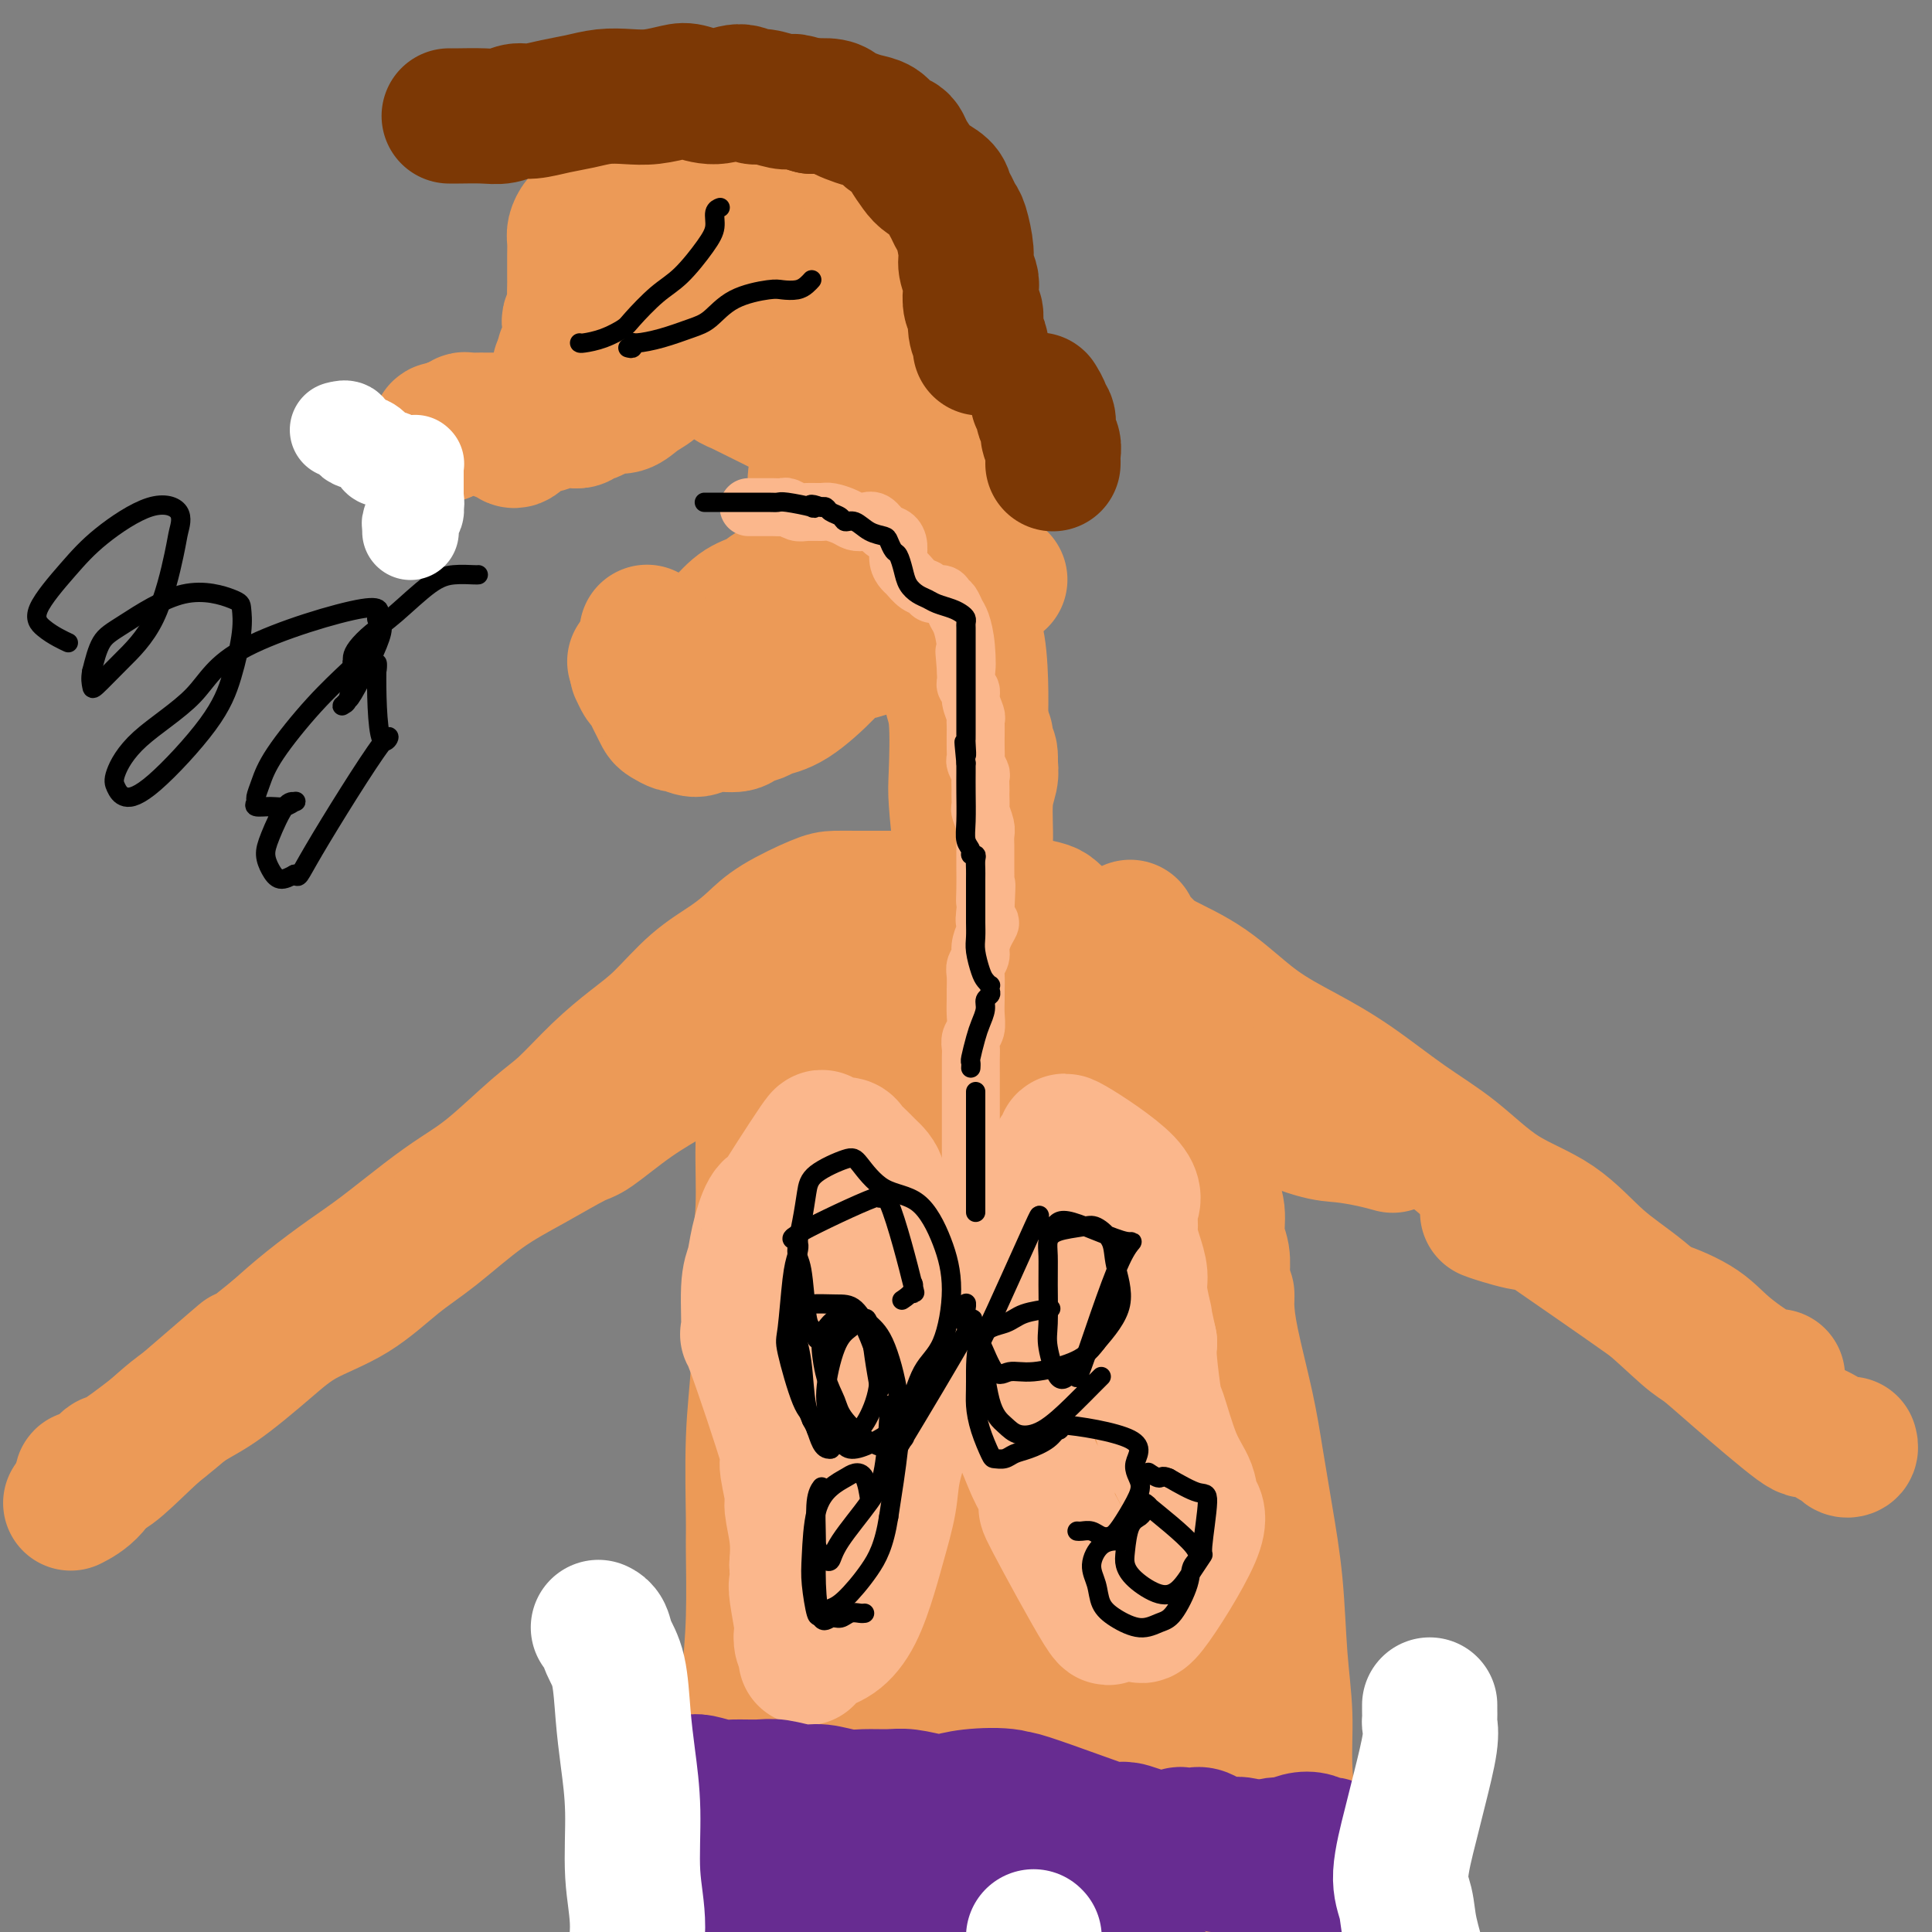 <svg viewBox='0 0 400 400' version='1.1' xmlns='http://www.w3.org/2000/svg' xmlns:xlink='http://www.w3.org/1999/xlink'><rect x="0" y="0" width="400" height="400" fill="#808080" stroke="none"/><g fill='none' stroke='rgb(236,154,87)' stroke-width='28' stroke-linecap='round' stroke-linejoin='round'><path d='M161,211c-0.032,-0.457 -0.064,-0.914 0,-1c0.064,-0.086 0.223,0.201 0,1c-0.223,0.799 -0.829,2.112 -1,3c-0.171,0.888 0.094,1.350 0,3c-0.094,1.650 -0.547,4.487 -1,8c-0.453,3.513 -0.905,7.701 -1,12c-0.095,4.299 0.167,8.709 0,13c-0.167,4.291 -0.763,8.463 -1,12c-0.237,3.537 -0.116,6.440 0,10c0.116,3.560 0.228,7.777 0,12c-0.228,4.223 -0.796,8.453 -1,14c-0.204,5.547 -0.045,12.410 0,16c0.045,3.590 -0.026,3.908 0,7c0.026,3.092 0.148,8.957 0,14c-0.148,5.043 -0.565,9.263 -1,14c-0.435,4.737 -0.886,9.992 -1,15c-0.114,5.008 0.110,9.769 0,14c-0.110,4.231 -0.555,7.933 -1,12c-0.445,4.067 -0.890,8.500 -1,12c-0.110,3.500 0.115,6.068 0,8c-0.115,1.932 -0.571,3.228 -1,5c-0.429,1.772 -0.833,4.020 -1,6c-0.167,1.980 -0.097,3.694 0,5c0.097,1.306 0.222,2.206 0,3c-0.222,0.794 -0.791,1.483 -1,2c-0.209,0.517 -0.060,0.862 0,1c0.060,0.138 0.030,0.069 0,0'/><path d='M254,268c0.009,0.321 0.019,0.643 0,1c-0.019,0.357 -0.066,0.750 0,2c0.066,1.250 0.245,3.359 1,7c0.755,3.641 2.086,8.815 3,13c0.914,4.185 1.412,7.382 2,11c0.588,3.618 1.267,7.658 2,12c0.733,4.342 1.521,8.986 2,14c0.479,5.014 0.650,10.399 1,15c0.350,4.601 0.877,8.418 1,12c0.123,3.582 -0.160,6.929 0,11c0.160,4.071 0.764,8.865 1,13c0.236,4.135 0.105,7.609 0,11c-0.105,3.391 -0.183,6.698 0,11c0.183,4.302 0.626,9.600 1,13c0.374,3.400 0.678,4.901 1,8c0.322,3.099 0.661,7.797 1,11c0.339,3.203 0.679,4.910 1,7c0.321,2.090 0.625,4.563 1,6c0.375,1.437 0.821,1.839 1,2c0.179,0.161 0.089,0.080 0,0'/><path d='M264,377c-0.015,-0.455 -0.029,-0.911 0,-1c0.029,-0.089 0.103,0.187 0,0c-0.103,-0.187 -0.383,-0.837 -1,-1c-0.617,-0.163 -1.570,0.163 -2,0c-0.430,-0.163 -0.336,-0.814 -1,-1c-0.664,-0.186 -2.087,0.094 -3,0c-0.913,-0.094 -1.318,-0.560 -3,-1c-1.682,-0.440 -4.641,-0.854 -7,-1c-2.359,-0.146 -4.119,-0.025 -6,0c-1.881,0.025 -3.885,-0.045 -6,0c-2.115,0.045 -4.341,0.204 -7,0c-2.659,-0.204 -5.749,-0.773 -8,-1c-2.251,-0.227 -3.662,-0.113 -6,0c-2.338,0.113 -5.604,0.226 -8,0c-2.396,-0.226 -3.922,-0.792 -6,-1c-2.078,-0.208 -4.709,-0.057 -7,0c-2.291,0.057 -4.240,0.019 -6,0c-1.760,-0.019 -3.329,-0.019 -5,0c-1.671,0.019 -3.445,0.056 -5,0c-1.555,-0.056 -2.893,-0.205 -4,0c-1.107,0.205 -1.984,0.763 -3,1c-1.016,0.237 -2.172,0.153 -3,0c-0.828,-0.153 -1.328,-0.375 -2,0c-0.672,0.375 -1.515,1.349 -2,1c-0.485,-0.349 -0.614,-2.019 -2,0c-1.386,2.019 -4.031,7.727 -5,10c-0.969,2.273 -0.261,1.112 0,1c0.261,-0.112 0.075,0.825 0,2c-0.075,1.175 -0.037,2.587 0,4'/><path d='M156,389c-0.404,2.356 -1.415,4.744 -2,8c-0.585,3.256 -0.744,7.378 -1,11c-0.256,3.622 -0.607,6.744 -1,10c-0.393,3.256 -0.826,6.644 -1,8c-0.174,1.356 -0.087,0.678 0,0'/><path d='M204,365c0.125,-0.042 0.251,-0.083 0,0c-0.251,0.083 -0.878,0.291 -2,2c-1.122,1.709 -2.739,4.918 -5,9c-2.261,4.082 -5.166,9.036 -7,13c-1.834,3.964 -2.597,6.936 -4,10c-1.403,3.064 -3.445,6.218 -5,9c-1.555,2.782 -2.621,5.190 -4,8c-1.379,2.810 -3.071,6.021 -4,7c-0.929,0.979 -1.096,-0.275 -3,4c-1.904,4.275 -5.544,14.079 -7,18c-1.456,3.921 -0.728,1.961 0,0'/><path d='M191,366c-0.415,-0.014 -0.829,-0.027 -1,0c-0.171,0.027 -0.098,0.095 0,0c0.098,-0.095 0.222,-0.354 0,0c-0.222,0.354 -0.789,1.320 -2,3c-1.211,1.680 -3.065,4.073 -5,7c-1.935,2.927 -3.950,6.389 -6,10c-2.050,3.611 -4.136,7.371 -6,11c-1.864,3.629 -3.505,7.127 -5,10c-1.495,2.873 -2.844,5.121 -4,7c-1.156,1.879 -2.119,3.391 -3,5c-0.881,1.609 -1.680,3.317 -2,4c-0.320,0.683 -0.160,0.342 0,0'/><path d='M222,368c-0.005,0.321 -0.009,0.642 0,1c0.009,0.358 0.032,0.752 0,1c-0.032,0.248 -0.120,0.351 0,1c0.120,0.649 0.448,1.844 1,3c0.552,1.156 1.327,2.273 2,3c0.673,0.727 1.243,1.064 2,2c0.757,0.936 1.701,2.471 3,4c1.299,1.529 2.954,3.053 5,5c2.046,1.947 4.485,4.319 6,6c1.515,1.681 2.108,2.673 3,4c0.892,1.327 2.085,2.989 3,4c0.915,1.011 1.552,1.371 2,2c0.448,0.629 0.709,1.528 1,2c0.291,0.472 0.614,0.518 1,1c0.386,0.482 0.835,1.399 1,2c0.165,0.601 0.047,0.886 0,1c-0.047,0.114 -0.024,0.057 0,0'/><path d='M253,372c0.009,0.321 0.018,0.643 0,1c-0.018,0.357 -0.062,0.751 0,1c0.062,0.249 0.231,0.355 1,1c0.769,0.645 2.140,1.829 3,3c0.860,1.171 1.211,2.327 2,4c0.789,1.673 2.016,3.861 3,6c0.984,2.139 1.727,4.230 2,5c0.273,0.770 0.078,0.220 0,0c-0.078,-0.220 -0.039,-0.110 0,0'/><path d='M250,365c0.006,0.115 0.011,0.231 0,0c-0.011,-0.231 -0.039,-0.808 0,-1c0.039,-0.192 0.144,0.001 0,-1c-0.144,-1.001 -0.537,-3.195 -1,-4c-0.463,-0.805 -0.996,-0.222 -1,-2c-0.004,-1.778 0.522,-5.919 0,-9c-0.522,-3.081 -2.090,-5.102 -3,-8c-0.910,-2.898 -1.161,-6.674 -2,-11c-0.839,-4.326 -2.266,-9.202 -3,-14c-0.734,-4.798 -0.774,-9.517 -1,-14c-0.226,-4.483 -0.638,-8.729 -1,-13c-0.362,-4.271 -0.674,-8.567 -1,-13c-0.326,-4.433 -0.665,-9.001 -1,-13c-0.335,-3.999 -0.664,-7.427 -1,-11c-0.336,-3.573 -0.678,-7.290 -1,-11c-0.322,-3.710 -0.622,-7.411 -1,-10c-0.378,-2.589 -0.833,-4.065 -1,-5c-0.167,-0.935 -0.045,-1.329 0,-2c0.045,-0.671 0.013,-1.620 0,-2c-0.013,-0.380 -0.006,-0.190 0,0'/><path d='M221,217c-0.072,0.157 -0.145,0.315 0,1c0.145,0.685 0.507,1.898 1,4c0.493,2.102 1.117,5.095 1,9c-0.117,3.905 -0.974,8.724 -1,13c-0.026,4.276 0.778,8.008 1,12c0.222,3.992 -0.138,8.243 0,13c0.138,4.757 0.774,10.022 1,15c0.226,4.978 0.042,9.671 0,14c-0.042,4.329 0.058,8.294 0,13c-0.058,4.706 -0.274,10.153 0,15c0.274,4.847 1.039,9.095 1,13c-0.039,3.905 -0.882,7.468 -1,11c-0.118,3.532 0.489,7.034 1,9c0.511,1.966 0.925,2.397 1,3c0.075,0.603 -0.190,1.377 0,2c0.190,0.623 0.837,1.093 1,1c0.163,-0.093 -0.156,-0.750 0,0c0.156,0.750 0.786,2.907 1,-1c0.214,-3.907 0.011,-13.877 0,-18c-0.011,-4.123 0.171,-2.399 -1,-6c-1.171,-3.601 -3.694,-12.527 -5,-20c-1.306,-7.473 -1.396,-13.492 -2,-21c-0.604,-7.508 -1.723,-16.505 -2,-23c-0.277,-6.495 0.288,-10.487 0,-15c-0.288,-4.513 -1.429,-9.548 -3,-15c-1.571,-5.452 -3.573,-11.323 -5,-16c-1.427,-4.677 -2.279,-8.161 -3,-11c-0.721,-2.839 -1.309,-5.034 -2,-7c-0.691,-1.966 -1.483,-3.705 -2,-5c-0.517,-1.295 -0.758,-2.148 -1,-3'/><path d='M202,204c-2.491,-8.794 -0.718,-2.280 0,0c0.718,2.280 0.381,0.327 0,0c-0.381,-0.327 -0.806,0.974 -1,4c-0.194,3.026 -0.156,7.778 -1,15c-0.844,7.222 -2.569,16.914 -3,24c-0.431,7.086 0.431,11.566 0,19c-0.431,7.434 -2.154,17.822 -3,26c-0.846,8.178 -0.815,14.147 -1,21c-0.185,6.853 -0.587,14.589 -1,21c-0.413,6.411 -0.838,11.496 -1,16c-0.162,4.504 -0.060,8.427 0,12c0.060,3.573 0.080,6.796 0,9c-0.080,2.204 -0.258,3.390 0,5c0.258,1.610 0.952,3.645 1,2c0.048,-1.645 -0.550,-6.970 -1,-9c-0.450,-2.030 -0.750,-0.764 -1,-2c-0.250,-1.236 -0.448,-4.975 -1,-10c-0.552,-5.025 -1.457,-11.335 -2,-18c-0.543,-6.665 -0.724,-13.684 -1,-20c-0.276,-6.316 -0.646,-11.927 -1,-18c-0.354,-6.073 -0.691,-12.606 -1,-18c-0.309,-5.394 -0.590,-9.648 -1,-13c-0.410,-3.352 -0.949,-5.800 -1,-9c-0.051,-3.200 0.387,-7.150 0,-10c-0.387,-2.850 -1.599,-4.601 -2,-6c-0.401,-1.399 0.008,-2.447 0,-3c-0.008,-0.553 -0.433,-0.612 -1,-1c-0.567,-0.388 -1.276,-1.104 -2,-1c-0.724,0.104 -1.464,1.028 -2,4c-0.536,2.972 -0.867,7.992 -1,13c-0.133,5.008 -0.066,10.004 0,15'/><path d='M174,272c-0.456,8.515 -0.095,13.804 0,20c0.095,6.196 -0.076,13.299 0,19c0.076,5.701 0.398,10.000 1,15c0.602,5.000 1.485,10.700 2,14c0.515,3.300 0.662,4.200 1,5c0.338,0.800 0.868,1.501 1,2c0.132,0.499 -0.133,0.796 0,1c0.133,0.204 0.665,0.316 1,0c0.335,-0.316 0.474,-1.059 1,-4c0.526,-2.941 1.438,-8.080 2,-13c0.562,-4.920 0.773,-9.619 1,-15c0.227,-5.381 0.471,-11.442 1,-17c0.529,-5.558 1.343,-10.613 2,-15c0.657,-4.387 1.158,-8.106 2,-12c0.842,-3.894 2.025,-7.964 3,-10c0.975,-2.036 1.743,-2.040 2,-3c0.257,-0.960 0.004,-2.876 1,-1c0.996,1.876 3.243,7.546 4,10c0.757,2.454 0.025,1.693 0,3c-0.025,1.307 0.658,4.681 1,9c0.342,4.319 0.343,9.584 1,14c0.657,4.416 1.970,7.984 3,13c1.030,5.016 1.778,11.481 3,16c1.222,4.519 2.920,7.093 4,10c1.080,2.907 1.542,6.146 2,8c0.458,1.854 0.912,2.322 1,3c0.088,0.678 -0.189,1.566 0,2c0.189,0.434 0.844,0.415 1,0c0.156,-0.415 -0.189,-1.227 0,-2c0.189,-0.773 0.911,-1.507 1,-4c0.089,-2.493 -0.456,-6.747 -1,-11'/><path d='M215,329c-0.094,-5.412 -0.830,-11.444 -2,-16c-1.170,-4.556 -2.775,-7.638 -4,-12c-1.225,-4.362 -2.071,-10.004 -3,-15c-0.929,-4.996 -1.939,-9.346 -3,-13c-1.061,-3.654 -2.171,-6.611 -3,-11c-0.829,-4.389 -1.377,-10.211 -3,-14c-1.623,-3.789 -4.322,-5.547 -6,-8c-1.678,-2.453 -2.333,-5.602 -3,-9c-0.667,-3.398 -1.344,-7.046 -2,-10c-0.656,-2.954 -1.292,-5.213 -2,-7c-0.708,-1.787 -1.489,-3.101 -2,-4c-0.511,-0.899 -0.754,-1.382 -1,-2c-0.246,-0.618 -0.496,-1.369 -1,-3c-0.504,-1.631 -1.262,-4.140 -2,-6c-0.738,-1.860 -1.456,-3.070 -2,-4c-0.544,-0.930 -0.915,-1.579 -1,-2c-0.085,-0.421 0.117,-0.614 0,-1c-0.117,-0.386 -0.553,-0.965 -1,-1c-0.447,-0.035 -0.905,0.475 -1,1c-0.095,0.525 0.175,1.065 0,3c-0.175,1.935 -0.793,5.264 -1,8c-0.207,2.736 -0.003,4.877 0,8c0.003,3.123 -0.196,7.227 0,10c0.196,2.773 0.788,4.215 1,7c0.212,2.785 0.043,6.913 0,9c-0.043,2.087 0.041,2.132 0,3c-0.041,0.868 -0.207,2.559 0,4c0.207,1.441 0.787,2.634 1,3c0.213,0.366 0.057,-0.094 0,0c-0.057,0.094 -0.016,0.741 0,1c0.016,0.259 0.008,0.129 0,0'/><path d='M254,283c0.001,-0.424 0.001,-0.849 0,-1c-0.001,-0.151 -0.004,-0.030 0,0c0.004,0.030 0.015,-0.032 0,-1c-0.015,-0.968 -0.057,-2.842 0,-4c0.057,-1.158 0.212,-1.601 0,-2c-0.212,-0.399 -0.793,-0.755 -1,-2c-0.207,-1.245 -0.040,-3.379 0,-5c0.040,-1.621 -0.046,-2.730 0,-4c0.046,-1.270 0.224,-2.703 0,-4c-0.224,-1.297 -0.848,-2.459 -1,-4c-0.152,-1.541 0.169,-3.462 0,-5c-0.169,-1.538 -0.829,-2.695 -1,-4c-0.171,-1.305 0.148,-2.758 0,-4c-0.148,-1.242 -0.764,-2.272 -1,-3c-0.236,-0.728 -0.094,-1.154 0,-2c0.094,-0.846 0.139,-2.113 0,-4c-0.139,-1.887 -0.461,-4.395 -1,-6c-0.539,-1.605 -1.296,-2.307 -2,-3c-0.704,-0.693 -1.355,-1.378 -2,-2c-0.645,-0.622 -1.285,-1.180 -2,-2c-0.715,-0.820 -1.506,-1.901 -2,-3c-0.494,-1.099 -0.692,-2.217 -1,-3c-0.308,-0.783 -0.725,-1.231 -1,-2c-0.275,-0.769 -0.407,-1.858 -1,-3c-0.593,-1.142 -1.647,-2.337 -2,-3c-0.353,-0.663 -0.007,-0.796 0,-1c0.007,-0.204 -0.327,-0.480 -1,-1c-0.673,-0.520 -1.686,-1.284 -1,-1c0.686,0.284 3.069,1.615 0,-1c-3.069,-2.615 -11.591,-9.176 -15,-12c-3.409,-2.824 -1.704,-1.912 0,-1'/><path d='M219,190c-2.278,-2.118 -0.472,-0.414 0,0c0.472,0.414 -0.391,-0.464 -1,-1c-0.609,-0.536 -0.966,-0.732 -2,-1c-1.034,-0.268 -2.747,-0.608 -4,-1c-1.253,-0.392 -2.047,-0.837 -3,-1c-0.953,-0.163 -2.064,-0.044 -4,0c-1.936,0.044 -4.696,0.012 -6,0c-1.304,-0.012 -1.151,-0.003 -2,0c-0.849,0.003 -2.701,0.001 -4,0c-1.299,-0.001 -2.046,-0.000 -3,0c-0.954,0.000 -2.116,0.001 -4,0c-1.884,-0.001 -4.489,-0.002 -6,0c-1.511,0.002 -1.929,0.009 -3,0c-1.071,-0.009 -2.794,-0.033 -4,0c-1.206,0.033 -1.895,0.123 -4,1c-2.105,0.877 -5.626,2.541 -8,4c-2.374,1.459 -3.602,2.713 -5,4c-1.398,1.287 -2.966,2.606 -5,4c-2.034,1.394 -4.536,2.862 -7,5c-2.464,2.138 -4.892,4.945 -7,7c-2.108,2.055 -3.896,3.358 -6,5c-2.104,1.642 -4.525,3.625 -7,6c-2.475,2.375 -5.004,5.143 -7,7c-1.996,1.857 -3.460,2.804 -6,5c-2.540,2.196 -6.157,5.642 -9,8c-2.843,2.358 -4.912,3.627 -7,5c-2.088,1.373 -4.195,2.851 -7,5c-2.805,2.149 -6.309,4.968 -9,7c-2.691,2.032 -4.571,3.278 -7,5c-2.429,1.722 -5.408,3.921 -8,6c-2.592,2.079 -4.796,4.040 -7,6'/><path d='M57,276c-17.349,14.004 -8.722,6.514 -7,5c1.722,-1.514 -3.460,2.949 -7,6c-3.540,3.051 -5.439,4.690 -7,6c-1.561,1.310 -2.783,2.292 -5,4c-2.217,1.708 -5.427,4.142 -7,5c-1.573,0.858 -1.507,0.139 -2,1c-0.493,0.861 -1.545,3.303 -3,5c-1.455,1.697 -3.315,2.649 -4,3c-0.685,0.351 -0.196,0.100 0,0c0.196,-0.100 0.098,-0.050 0,0'/><path d='M17,307c-0.024,-0.428 -0.049,-0.856 0,-1c0.049,-0.144 0.171,-0.005 1,0c0.829,0.005 2.366,-0.125 4,-1c1.634,-0.875 3.367,-2.495 6,-5c2.633,-2.505 6.168,-5.896 9,-8c2.832,-2.104 4.961,-2.922 8,-5c3.039,-2.078 6.987,-5.416 10,-8c3.013,-2.584 5.093,-4.413 8,-6c2.907,-1.587 6.643,-2.933 10,-5c3.357,-2.067 6.335,-4.855 9,-7c2.665,-2.145 5.017,-3.645 8,-6c2.983,-2.355 6.598,-5.563 10,-8c3.402,-2.437 6.591,-4.102 10,-6c3.409,-1.898 7.038,-4.030 9,-5c1.962,-0.970 2.255,-0.777 4,-2c1.745,-1.223 4.940,-3.860 8,-6c3.060,-2.140 5.983,-3.782 8,-5c2.017,-1.218 3.126,-2.011 6,-4c2.874,-1.989 7.513,-5.172 10,-7c2.487,-1.828 2.824,-2.300 4,-3c1.176,-0.700 3.193,-1.629 4,-2c0.807,-0.371 0.403,-0.186 0,0'/><path d='M234,192c0.074,0.496 0.147,0.993 0,1c-0.147,0.007 -0.515,-0.474 0,0c0.515,0.474 1.912,1.903 3,3c1.088,1.097 1.868,1.861 4,3c2.132,1.139 5.616,2.652 9,5c3.384,2.348 6.666,5.531 10,8c3.334,2.469 6.718,4.225 10,6c3.282,1.775 6.461,3.570 10,6c3.539,2.430 7.437,5.496 11,8c3.563,2.504 6.791,4.448 10,7c3.209,2.552 6.400,5.713 10,8c3.600,2.287 7.609,3.699 11,6c3.391,2.301 6.163,5.491 9,8c2.837,2.509 5.738,4.338 9,7c3.262,2.662 6.885,6.158 9,8c2.115,1.842 2.724,2.031 4,3c1.276,0.969 3.220,2.719 7,6c3.780,3.281 9.395,8.094 12,10c2.605,1.906 2.200,0.907 3,1c0.800,0.093 2.807,1.280 4,2c1.193,0.720 1.574,0.974 2,1c0.426,0.026 0.899,-0.175 1,0c0.101,0.175 -0.169,0.727 0,1c0.169,0.273 0.776,0.266 1,0c0.224,-0.266 0.064,-0.790 0,-1c-0.064,-0.210 -0.032,-0.105 0,0'/><path d='M368,285c-0.264,-0.006 -0.527,-0.011 -1,0c-0.473,0.011 -1.154,0.040 -3,-1c-1.846,-1.040 -4.855,-3.148 -7,-5c-2.145,-1.852 -3.426,-3.447 -6,-5c-2.574,-1.553 -6.440,-3.064 -7,-3c-0.560,0.064 2.186,1.702 -3,-2c-5.186,-3.702 -18.304,-12.743 -23,-16c-4.696,-3.257 -0.970,-0.729 -1,0c-0.030,0.729 -3.816,-0.342 -6,-1c-2.184,-0.658 -2.767,-0.902 -3,-1c-0.233,-0.098 -0.117,-0.049 0,0'/><path d='M288,237c0.301,0.084 0.602,0.168 0,0c-0.602,-0.168 -2.107,-0.590 -4,-1c-1.893,-0.410 -4.174,-0.810 -6,-1c-1.826,-0.190 -3.198,-0.172 -6,-1c-2.802,-0.828 -7.036,-2.503 -10,-4c-2.964,-1.497 -4.659,-2.816 -7,-4c-2.341,-1.184 -5.327,-2.234 -7,-3c-1.673,-0.766 -2.034,-1.250 -3,-2c-0.966,-0.750 -2.537,-1.768 -4,-2c-1.463,-0.232 -2.817,0.322 -7,0c-4.183,-0.322 -11.195,-1.521 -14,-2c-2.805,-0.479 -1.402,-0.240 0,0'/></g>
<g fill='none' stroke='rgb(251,183,140)' stroke-width='28' stroke-linecap='round' stroke-linejoin='round'><path d='M183,254c0.009,0.128 0.018,0.257 0,0c-0.018,-0.257 -0.063,-0.898 0,-1c0.063,-0.102 0.236,0.335 0,0c-0.236,-0.335 -0.879,-1.441 -1,-3c-0.121,-1.559 0.281,-3.570 0,-5c-0.281,-1.430 -1.245,-2.278 -2,-3c-0.755,-0.722 -1.300,-1.319 -2,-2c-0.700,-0.681 -1.556,-1.447 -2,-2c-0.444,-0.553 -0.478,-0.894 -1,-1c-0.522,-0.106 -1.533,0.024 -2,0c-0.467,-0.024 -0.390,-0.202 -1,0c-0.610,0.202 -1.906,0.785 -2,0c-0.094,-0.785 1.015,-2.938 -1,0c-2.015,2.938 -7.156,10.968 -9,14c-1.844,3.032 -0.393,1.066 0,0c0.393,-1.066 -0.272,-1.234 -1,0c-0.728,1.234 -1.519,3.869 -2,6c-0.481,2.131 -0.652,3.759 -1,5c-0.348,1.241 -0.872,2.095 -1,5c-0.128,2.905 0.142,7.861 0,9c-0.142,1.139 -0.694,-1.538 1,3c1.694,4.538 5.635,16.291 7,21c1.365,4.709 0.156,2.372 0,3c-0.156,0.628 0.742,4.220 1,6c0.258,1.780 -0.123,1.749 0,3c0.123,1.251 0.749,3.786 1,6c0.251,2.214 0.125,4.107 0,6'/><path d='M165,324c0.325,4.588 0.139,4.058 0,4c-0.139,-0.058 -0.230,0.355 0,2c0.230,1.645 0.780,4.521 1,6c0.220,1.479 0.110,1.561 0,2c-0.110,0.439 -0.221,1.236 0,2c0.221,0.764 0.775,1.497 1,2c0.225,0.503 0.122,0.778 0,1c-0.122,0.222 -0.261,0.392 0,0c0.261,-0.392 0.923,-1.347 2,-2c1.077,-0.653 2.569,-1.005 4,-2c1.431,-0.995 2.802,-2.632 4,-5c1.198,-2.368 2.224,-5.466 3,-8c0.776,-2.534 1.303,-4.504 2,-7c0.697,-2.496 1.563,-5.517 2,-8c0.437,-2.483 0.445,-4.426 1,-7c0.555,-2.574 1.658,-5.777 2,-8c0.342,-2.223 -0.077,-3.465 0,-6c0.077,-2.535 0.650,-6.363 1,-9c0.350,-2.637 0.479,-4.083 1,-5c0.521,-0.917 1.436,-1.306 2,-2c0.564,-0.694 0.777,-1.692 1,-2c0.223,-0.308 0.456,0.075 1,0c0.544,-0.075 1.400,-0.610 2,-1c0.600,-0.390 0.945,-0.637 1,-1c0.055,-0.363 -0.178,-0.843 0,-1c0.178,-0.157 0.769,0.009 1,0c0.231,-0.009 0.103,-0.193 0,0c-0.103,0.193 -0.182,0.763 0,1c0.182,0.237 0.626,0.141 1,1c0.374,0.859 0.678,2.674 1,4c0.322,1.326 0.661,2.163 1,3'/><path d='M200,278c1.032,2.375 1.614,4.314 3,7c1.386,2.686 3.578,6.120 5,8c1.422,1.880 2.074,2.206 3,4c0.926,1.794 2.127,5.056 3,7c0.873,1.944 1.418,2.569 2,4c0.582,1.431 1.202,3.669 1,4c-0.202,0.331 -1.227,-1.246 1,3c2.227,4.246 7.707,14.315 10,18c2.293,3.685 1.398,0.987 1,0c-0.398,-0.987 -0.299,-0.265 0,0c0.299,0.265 0.797,0.071 1,0c0.203,-0.071 0.110,-0.019 0,0c-0.110,0.019 -0.237,0.005 0,0c0.237,-0.005 0.837,-0.002 1,0c0.163,0.002 -0.111,0.001 0,0c0.111,-0.001 0.608,-0.004 1,0c0.392,0.004 0.678,0.015 1,0c0.322,-0.015 0.680,-0.055 1,0c0.320,0.055 0.600,0.206 1,0c0.400,-0.206 0.918,-0.771 1,0c0.082,0.771 -0.274,2.876 2,0c2.274,-2.876 7.177,-10.733 9,-15c1.823,-4.267 0.566,-4.944 0,-6c-0.566,-1.056 -0.443,-2.492 -1,-4c-0.557,-1.508 -1.796,-3.089 -3,-6c-1.204,-2.911 -2.374,-7.151 -3,-9c-0.626,-1.849 -0.707,-1.305 -1,-3c-0.293,-1.695 -0.798,-5.627 -1,-8c-0.202,-2.373 -0.101,-3.186 0,-4'/><path d='M238,278c-1.555,-7.069 -0.942,-4.740 -1,-5c-0.058,-0.260 -0.785,-3.108 -1,-5c-0.215,-1.892 0.084,-2.827 0,-4c-0.084,-1.173 -0.551,-2.584 -1,-4c-0.449,-1.416 -0.879,-2.837 -1,-4c-0.121,-1.163 0.066,-2.069 0,-3c-0.066,-0.931 -0.385,-1.886 0,-3c0.385,-1.114 1.474,-2.386 -1,-5c-2.474,-2.614 -8.509,-6.570 -11,-8c-2.491,-1.430 -1.437,-0.336 -1,0c0.437,0.336 0.256,-0.087 0,0c-0.256,0.087 -0.588,0.685 -1,1c-0.412,0.315 -0.903,0.347 -1,1c-0.097,0.653 0.202,1.928 0,3c-0.202,1.072 -0.904,1.942 -2,3c-1.096,1.058 -2.585,2.305 -4,3c-1.415,0.695 -2.757,0.839 -4,2c-1.243,1.161 -2.388,3.337 -3,5c-0.612,1.663 -0.690,2.811 -1,4c-0.310,1.189 -0.853,2.419 -1,3c-0.147,0.581 0.103,0.511 0,1c-0.103,0.489 -0.560,1.535 -1,3c-0.440,1.465 -0.864,3.348 -1,5c-0.136,1.652 0.016,3.073 0,4c-0.016,0.927 -0.200,1.359 0,2c0.200,0.641 0.786,1.491 1,2c0.214,0.509 0.058,0.675 0,1c-0.058,0.325 -0.016,0.807 0,1c0.016,0.193 0.008,0.096 0,0'/><path d='M212,269c0.332,0.004 0.663,0.009 1,0c0.337,-0.009 0.679,-0.031 1,-1c0.321,-0.969 0.621,-2.884 1,-4c0.379,-1.116 0.836,-1.435 1,-2c0.164,-0.565 0.034,-1.378 0,-2c-0.034,-0.622 0.029,-1.052 0,-1c-0.029,0.052 -0.151,0.588 0,1c0.151,0.412 0.575,0.702 1,1c0.425,0.298 0.850,0.604 1,1c0.150,0.396 0.026,0.882 0,2c-0.026,1.118 0.046,2.868 0,5c-0.046,2.132 -0.209,4.647 0,6c0.209,1.353 0.789,1.544 1,2c0.211,0.456 0.053,1.178 0,2c-0.053,0.822 -0.002,1.746 0,2c0.002,0.254 -0.046,-0.161 0,0c0.046,0.161 0.186,0.898 0,1c-0.186,0.102 -0.697,-0.430 -1,-1c-0.303,-0.570 -0.396,-1.179 -1,-2c-0.604,-0.821 -1.718,-1.854 -3,-3c-1.282,-1.146 -2.733,-2.405 -4,-3c-1.267,-0.595 -2.349,-0.526 -3,-1c-0.651,-0.474 -0.870,-1.490 -2,-2c-1.130,-0.510 -3.171,-0.515 -5,-1c-1.829,-0.485 -3.447,-1.451 -5,-2c-1.553,-0.549 -3.040,-0.680 -4,-1c-0.960,-0.320 -1.391,-0.828 -2,-1c-0.609,-0.172 -1.395,-0.008 -2,0c-0.605,0.008 -1.030,-0.141 -2,0c-0.970,0.141 -2.485,0.570 -4,1'/><path d='M181,266c-4.505,-0.378 -3.767,0.678 -4,1c-0.233,0.322 -1.435,-0.088 -2,0c-0.565,0.088 -0.491,0.675 -1,2c-0.509,1.325 -1.600,3.388 -2,5c-0.400,1.612 -0.107,2.772 0,4c0.107,1.228 0.029,2.523 0,3c-0.029,0.477 -0.008,0.136 0,0c0.008,-0.136 0.004,-0.068 0,0'/><path d='M177,296c0.000,0.000 0.100,0.100 0.1,0.1'/></g>
<g fill='none' stroke='rgb(0,0,0)' stroke-width='4' stroke-linecap='round' stroke-linejoin='round'><path d='M233,319c0.102,-0.001 0.205,-0.002 0,0c-0.205,0.002 -0.717,0.009 -1,0c-0.283,-0.009 -0.337,-0.032 -1,0c-0.663,0.032 -1.936,0.119 -3,1c-1.064,0.881 -1.920,2.556 -2,4c-0.080,1.444 0.614,2.657 1,4c0.386,1.343 0.462,2.816 1,4c0.538,1.184 1.539,2.077 3,3c1.461,0.923 3.384,1.874 5,2c1.616,0.126 2.926,-0.572 4,-1c1.074,-0.428 1.914,-0.586 3,-2c1.086,-1.414 2.419,-4.085 3,-6c0.581,-1.915 0.412,-3.074 1,-4c0.588,-0.926 1.935,-1.618 0,-4c-1.935,-2.382 -7.152,-6.453 -9,-8c-1.848,-1.547 -0.327,-0.570 0,0c0.327,0.570 -0.540,0.732 -1,1c-0.460,0.268 -0.512,0.640 -1,1c-0.488,0.360 -1.411,0.707 -2,2c-0.589,1.293 -0.842,3.533 -1,5c-0.158,1.467 -0.219,2.161 0,3c0.219,0.839 0.718,1.825 2,3c1.282,1.175 3.347,2.540 5,3c1.653,0.460 2.892,0.014 4,-1c1.108,-1.014 2.084,-2.595 3,-4c0.916,-1.405 1.773,-2.633 2,-3c0.227,-0.367 -0.176,0.129 0,-2c0.176,-2.129 0.932,-6.881 1,-9c0.068,-2.119 -0.552,-1.605 -2,-2c-1.448,-0.395 -3.724,-1.697 -6,-3'/><path d='M242,306c-1.571,-0.714 -1.500,0.000 -2,0c-0.500,-0.000 -1.571,-0.714 -2,-1c-0.429,-0.286 -0.214,-0.143 0,0'/><path d='M223,317c0.243,0.028 0.487,0.057 1,0c0.513,-0.057 1.296,-0.199 2,0c0.704,0.199 1.329,0.738 2,1c0.671,0.262 1.389,0.245 2,0c0.611,-0.245 1.116,-0.718 2,-2c0.884,-1.282 2.147,-3.371 3,-5c0.853,-1.629 1.297,-2.796 1,-4c-0.297,-1.204 -1.336,-2.443 -1,-4c0.336,-1.557 2.047,-3.431 -1,-5c-3.047,-1.569 -10.853,-2.834 -14,-3c-3.147,-0.166 -1.634,0.767 -1,1c0.634,0.233 0.388,-0.235 0,0c-0.388,0.235 -0.920,1.173 -2,2c-1.080,0.827 -2.708,1.542 -4,2c-1.292,0.458 -2.248,0.658 -3,1c-0.752,0.342 -1.302,0.825 -2,1c-0.698,0.175 -1.546,0.040 -2,0c-0.454,-0.040 -0.515,0.014 -1,-1c-0.485,-1.014 -1.396,-3.097 -2,-5c-0.604,-1.903 -0.902,-3.627 -1,-5c-0.098,-1.373 0.003,-2.396 0,-5c-0.003,-2.604 -0.108,-6.789 1,-9c1.108,-2.211 3.431,-2.448 5,-3c1.569,-0.552 2.384,-1.418 4,-2c1.616,-0.582 4.033,-0.881 5,-1c0.967,-0.119 0.483,-0.060 0,0'/><path d='M228,285c-0.539,0.533 -1.077,1.066 -2,2c-0.923,0.934 -2.229,2.270 -4,4c-1.771,1.730 -4.007,3.853 -6,5c-1.993,1.147 -3.741,1.317 -5,1c-1.259,-0.317 -2.027,-1.120 -3,-2c-0.973,-0.880 -2.152,-1.835 -3,-5c-0.848,-3.165 -1.366,-8.538 -2,-10c-0.634,-1.462 -1.385,0.987 1,-4c2.385,-4.987 7.905,-17.410 10,-22c2.095,-4.590 0.764,-1.346 1,0c0.236,1.346 2.038,0.794 3,0c0.962,-0.794 1.086,-1.830 4,-1c2.914,0.830 8.620,3.525 11,4c2.380,0.475 1.434,-1.272 -1,4c-2.434,5.272 -6.356,17.561 -8,22c-1.644,4.439 -1.008,1.026 -1,0c0.008,-1.026 -0.611,0.333 -1,1c-0.389,0.667 -0.549,0.641 -1,1c-0.451,0.359 -1.192,1.103 -2,0c-0.808,-1.103 -1.681,-4.053 -2,-6c-0.319,-1.947 -0.082,-2.893 0,-5c0.082,-2.107 0.010,-5.377 0,-8c-0.010,-2.623 0.040,-4.600 0,-6c-0.040,-1.400 -0.172,-2.224 0,-3c0.172,-0.776 0.647,-1.506 2,-2c1.353,-0.494 3.585,-0.753 5,-1c1.415,-0.247 2.012,-0.480 3,0c0.988,0.480 2.368,1.675 3,3c0.632,1.325 0.516,2.780 1,5c0.484,2.220 1.567,5.206 1,8c-0.567,2.794 -2.783,5.397 -5,8'/><path d='M227,278c-1.492,2.016 -2.721,3.056 -5,4c-2.279,0.944 -5.608,1.792 -8,2c-2.392,0.208 -3.846,-0.224 -5,0c-1.154,0.224 -2.008,1.106 -3,0c-0.992,-1.106 -2.122,-4.199 -3,-6c-0.878,-1.801 -1.502,-2.311 -2,-3c-0.498,-0.689 -0.869,-1.556 -1,-2c-0.131,-0.444 -0.022,-0.463 0,-1c0.022,-0.537 -0.043,-1.591 0,-2c0.043,-0.409 0.195,-0.171 0,1c-0.195,1.171 -0.736,3.277 0,3c0.736,-0.277 2.748,-2.935 0,2c-2.748,4.935 -10.256,17.464 -13,22c-2.744,4.536 -0.723,1.078 0,0c0.723,-1.078 0.149,0.224 -1,1c-1.149,0.776 -2.873,1.025 -5,0c-2.127,-1.025 -4.659,-3.324 -6,-5c-1.341,-1.676 -1.493,-2.729 -2,-4c-0.507,-1.271 -1.370,-2.762 -2,-5c-0.630,-2.238 -1.028,-5.225 -1,-7c0.028,-1.775 0.482,-2.337 1,-3c0.518,-0.663 1.100,-1.426 2,-2c0.900,-0.574 2.117,-0.958 3,-1c0.883,-0.042 1.433,0.257 2,1c0.567,0.743 1.150,1.930 2,4c0.850,2.070 1.966,5.023 2,8c0.034,2.977 -1.013,5.977 -2,8c-0.987,2.023 -1.914,3.068 -3,4c-1.086,0.932 -2.331,1.751 -3,2c-0.669,0.249 -0.763,-0.072 -1,0c-0.237,0.072 -0.619,0.536 -1,1'/><path d='M172,300c-1.806,0.357 -2.322,-2.250 -3,-4c-0.678,-1.750 -1.517,-2.643 -2,-5c-0.483,-2.357 -0.609,-6.176 -1,-9c-0.391,-2.824 -1.045,-4.651 -1,-6c0.045,-1.349 0.791,-2.218 1,-3c0.209,-0.782 -0.119,-1.476 0,-2c0.119,-0.524 0.686,-0.877 2,-1c1.314,-0.123 3.375,-0.014 5,0c1.625,0.014 2.814,-0.065 4,1c1.186,1.065 2.369,3.275 3,5c0.631,1.725 0.708,2.964 1,5c0.292,2.036 0.798,4.867 1,6c0.202,1.133 0.101,0.566 0,0'/><path d='M169,296c0.123,-0.336 0.246,-0.671 0,-1c-0.246,-0.329 -0.862,-0.651 -1,-1c-0.138,-0.349 0.201,-0.726 0,-1c-0.201,-0.274 -0.940,-0.446 -2,-3c-1.060,-2.554 -2.439,-7.491 -3,-10c-0.561,-2.509 -0.305,-2.592 0,-5c0.305,-2.408 0.659,-7.142 1,-10c0.341,-2.858 0.668,-3.841 1,-5c0.332,-1.159 0.670,-2.496 0,-3c-0.670,-0.504 -2.346,-0.176 1,-2c3.346,-1.824 11.715,-5.800 15,-7c3.285,-1.200 1.485,0.378 1,0c-0.485,-0.378 0.346,-2.710 2,1c1.654,3.710 4.131,13.464 5,17c0.869,3.536 0.130,0.855 0,0c-0.130,-0.855 0.350,0.116 0,1c-0.350,0.884 -1.528,1.681 -2,2c-0.472,0.319 -0.236,0.159 0,0'/><path d='M169,277c0.088,0.203 0.177,0.405 0,0c-0.177,-0.405 -0.619,-1.418 -1,-2c-0.381,-0.582 -0.701,-0.732 -1,-3c-0.299,-2.268 -0.575,-6.655 -1,-9c-0.425,-2.345 -0.997,-2.650 -1,-4c-0.003,-1.350 0.564,-3.746 1,-6c0.436,-2.254 0.743,-4.366 1,-6c0.257,-1.634 0.465,-2.790 2,-4c1.535,-1.210 4.396,-2.473 6,-3c1.604,-0.527 1.951,-0.317 3,1c1.049,1.317 2.799,3.742 5,5c2.201,1.258 4.854,1.350 7,3c2.146,1.650 3.785,4.857 5,8c1.215,3.143 2.007,6.220 2,10c-0.007,3.780 -0.812,8.263 -2,11c-1.188,2.737 -2.759,3.730 -4,6c-1.241,2.270 -2.153,5.819 -3,8c-0.847,2.181 -1.631,2.994 -3,4c-1.369,1.006 -3.325,2.206 -5,3c-1.675,0.794 -3.071,1.181 -4,1c-0.929,-0.181 -1.393,-0.929 -2,-2c-0.607,-1.071 -1.357,-2.463 -2,-4c-0.643,-1.537 -1.180,-3.219 -1,-6c0.180,-2.781 1.076,-6.662 2,-9c0.924,-2.338 1.877,-3.133 3,-4c1.123,-0.867 2.418,-1.807 3,-2c0.582,-0.193 0.452,0.360 1,1c0.548,0.640 1.776,1.367 3,4c1.224,2.633 2.445,7.170 3,11c0.555,3.830 0.444,6.951 0,11c-0.444,4.049 -1.222,9.024 -2,14'/><path d='M184,314c-0.953,6.025 -2.335,8.586 -4,11c-1.665,2.414 -3.613,4.681 -5,6c-1.387,1.319 -2.214,1.691 -3,2c-0.786,0.309 -1.530,0.555 -2,1c-0.470,0.445 -0.667,1.091 -1,0c-0.333,-1.091 -0.801,-3.917 -1,-6c-0.199,-2.083 -0.128,-3.423 0,-6c0.128,-2.577 0.314,-6.389 1,-9c0.686,-2.611 1.872,-4.019 3,-5c1.128,-0.981 2.197,-1.534 3,-2c0.803,-0.466 1.339,-0.847 2,-1c0.661,-0.153 1.447,-0.080 2,1c0.553,1.080 0.872,3.166 1,4c0.128,0.834 0.064,0.417 0,0'/><path d='M179,334c-0.244,0.033 -0.489,0.067 -1,0c-0.511,-0.067 -1.290,-0.233 -2,0c-0.710,0.233 -1.353,0.866 -2,1c-0.647,0.134 -1.299,-0.233 -2,0c-0.701,0.233 -1.452,1.064 -2,0c-0.548,-1.064 -0.893,-4.023 -1,-7c-0.107,-2.977 0.023,-5.973 0,-9c-0.023,-3.027 -0.198,-6.084 0,-8c0.198,-1.916 0.771,-2.690 1,-3c0.229,-0.310 0.115,-0.155 0,0'/><path d='M184,291c-0.018,-0.078 -0.036,-0.156 0,0c0.036,0.156 0.126,0.547 0,3c-0.126,2.453 -0.468,6.969 -1,10c-0.532,3.031 -1.256,4.576 -3,7c-1.744,2.424 -4.510,5.728 -6,8c-1.490,2.272 -1.706,3.513 -2,4c-0.294,0.487 -0.667,0.222 -1,0c-0.333,-0.222 -0.625,-0.400 -1,-1c-0.375,-0.600 -0.832,-1.623 -1,-2c-0.168,-0.377 -0.048,-0.108 0,0c0.048,0.108 0.024,0.054 0,0'/></g>
<g fill='none' stroke='rgb(236,154,87)' stroke-width='28' stroke-linecap='round' stroke-linejoin='round'><path d='M200,181c-0.022,-0.221 -0.045,-0.443 0,-1c0.045,-0.557 0.157,-1.451 0,-2c-0.157,-0.549 -0.582,-0.755 -1,-3c-0.418,-2.245 -0.827,-6.529 -1,-9c-0.173,-2.471 -0.109,-3.127 0,-6c0.109,-2.873 0.264,-7.962 0,-11c-0.264,-3.038 -0.948,-4.024 -1,-5c-0.052,-0.976 0.526,-1.942 1,-4c0.474,-2.058 0.843,-5.208 1,-7c0.157,-1.792 0.101,-2.228 0,-3c-0.101,-0.772 -0.248,-1.882 0,-2c0.248,-0.118 0.890,0.757 1,1c0.110,0.243 -0.310,-0.145 0,0c0.310,0.145 1.352,0.822 2,3c0.648,2.178 0.902,5.858 1,9c0.098,3.142 0.040,5.748 0,9c-0.040,3.252 -0.063,7.151 0,10c0.063,2.849 0.213,4.648 0,7c-0.213,2.352 -0.790,5.256 -1,7c-0.210,1.744 -0.054,2.327 0,3c0.054,0.673 0.004,1.437 0,2c-0.004,0.563 0.036,0.924 0,1c-0.036,0.076 -0.150,-0.132 0,-1c0.150,-0.868 0.562,-2.396 1,-3c0.438,-0.604 0.901,-0.286 1,-2c0.099,-1.714 -0.166,-5.462 0,-8c0.166,-2.538 0.762,-3.868 1,-5c0.238,-1.132 0.119,-2.066 0,-3'/><path d='M205,158c0.238,-3.679 -0.667,-1.875 -1,-2c-0.333,-0.125 -0.095,-2.179 0,-3c0.095,-0.821 0.048,-0.411 0,0'/><path d='M207,120c-0.447,-0.007 -0.893,-0.014 -1,0c-0.107,0.014 0.126,0.050 0,0c-0.126,-0.050 -0.611,-0.186 -1,0c-0.389,0.186 -0.682,0.694 -1,1c-0.318,0.306 -0.662,0.411 0,0c0.662,-0.411 2.329,-1.338 -1,1c-3.329,2.338 -11.653,7.940 -15,10c-3.347,2.060 -1.716,0.579 -1,0c0.716,-0.579 0.516,-0.254 0,0c-0.516,0.254 -1.347,0.439 -3,1c-1.653,0.561 -4.127,1.498 -6,2c-1.873,0.502 -3.144,0.568 -4,1c-0.856,0.432 -1.298,1.229 -3,3c-1.702,1.771 -4.666,4.517 -7,6c-2.334,1.483 -4.040,1.702 -5,2c-0.960,0.298 -1.176,0.673 -2,1c-0.824,0.327 -2.256,0.605 -3,1c-0.744,0.395 -0.800,0.905 -2,1c-1.200,0.095 -3.544,-0.227 -5,0c-1.456,0.227 -2.025,1.001 -3,1c-0.975,-0.001 -2.355,-0.777 -3,-1c-0.645,-0.223 -0.554,0.106 -1,0c-0.446,-0.106 -1.429,-0.648 -2,-1c-0.571,-0.352 -0.730,-0.513 -1,-1c-0.270,-0.487 -0.650,-1.301 -1,-2c-0.350,-0.699 -0.668,-1.283 -1,-2c-0.332,-0.717 -0.677,-1.568 -1,-2c-0.323,-0.432 -0.623,-0.446 -1,-1c-0.377,-0.554 -0.832,-1.649 -1,-2c-0.168,-0.351 -0.048,0.043 0,0c0.048,-0.043 0.024,-0.521 0,-1'/><path d='M132,138c-1.000,-1.833 -0.500,-0.917 0,0'/><path d='M134,131c0.014,0.025 0.028,0.050 0,0c-0.028,-0.050 -0.096,-0.175 0,0c0.096,0.175 0.358,0.650 1,1c0.642,0.350 1.663,0.574 3,1c1.337,0.426 2.990,1.052 4,1c1.010,-0.052 1.379,-0.784 2,-1c0.621,-0.216 1.496,0.084 2,0c0.504,-0.084 0.639,-0.551 1,-1c0.361,-0.449 0.950,-0.878 2,-2c1.050,-1.122 2.561,-2.936 4,-4c1.439,-1.064 2.807,-1.376 4,-2c1.193,-0.624 2.211,-1.559 3,-2c0.789,-0.441 1.350,-0.388 2,-1c0.650,-0.612 1.391,-1.891 2,-3c0.609,-1.109 1.088,-2.050 2,-3c0.912,-0.950 2.257,-1.911 3,-3c0.743,-1.089 0.883,-2.307 1,-3c0.117,-0.693 0.210,-0.860 0,-2c-0.210,-1.140 -0.725,-3.253 -1,-5c-0.275,-1.747 -0.311,-3.128 0,-4c0.311,-0.872 0.969,-1.235 1,-2c0.031,-0.765 -0.566,-1.930 -1,-3c-0.434,-1.070 -0.704,-2.044 -1,-3c-0.296,-0.956 -0.618,-1.894 0,-2c0.618,-0.106 2.176,0.621 -1,-1c-3.176,-1.621 -11.086,-5.590 -14,-7c-2.914,-1.410 -0.833,-0.260 0,0c0.833,0.260 0.416,-0.370 0,-1'/><path d='M153,79c-2.178,-1.467 -0.622,-1.133 0,-1c0.622,0.133 0.311,0.067 0,0'/><path d='M135,78c-0.072,0.353 -0.145,0.707 0,1c0.145,0.293 0.506,0.526 0,1c-0.506,0.474 -1.880,1.189 -3,2c-1.120,0.811 -1.988,1.719 -3,2c-1.012,0.281 -2.168,-0.065 -3,0c-0.832,0.065 -1.338,0.539 -2,1c-0.662,0.461 -1.479,0.907 -2,1c-0.521,0.093 -0.744,-0.167 -1,0c-0.256,0.167 -0.544,0.762 -1,1c-0.456,0.238 -1.082,0.119 -2,0c-0.918,-0.119 -2.130,-0.239 -3,0c-0.870,0.239 -1.399,0.838 -2,1c-0.601,0.162 -1.274,-0.113 -2,0c-0.726,0.113 -1.504,0.615 -2,1c-0.496,0.385 -0.710,0.654 -1,1c-0.290,0.346 -0.656,0.768 -1,1c-0.344,0.232 -0.666,0.272 -1,0c-0.334,-0.272 -0.681,-0.856 -1,-1c-0.319,-0.144 -0.612,0.154 -1,0c-0.388,-0.154 -0.871,-0.759 -1,-1c-0.129,-0.241 0.097,-0.117 0,0c-0.097,0.117 -0.517,0.226 -1,0c-0.483,-0.226 -1.029,-0.789 -2,-1c-0.971,-0.211 -2.368,-0.070 -3,0c-0.632,0.070 -0.499,0.071 -1,0c-0.501,-0.071 -1.637,-0.212 -2,0c-0.363,0.212 0.047,0.779 0,1c-0.047,0.221 -0.551,0.098 -1,0c-0.449,-0.098 -0.843,-0.171 -1,0c-0.157,0.171 -0.079,0.585 0,1'/><path d='M92,90c-2.683,0.059 -1.392,0.208 -1,0c0.392,-0.208 -0.116,-0.773 0,-1c0.116,-0.227 0.858,-0.117 1,0c0.142,0.117 -0.314,0.242 0,0c0.314,-0.242 1.397,-0.849 2,-1c0.603,-0.151 0.724,0.156 1,0c0.276,-0.156 0.705,-0.774 1,-1c0.295,-0.226 0.456,-0.061 1,0c0.544,0.061 1.472,0.017 2,0c0.528,-0.017 0.655,-0.007 1,0c0.345,0.007 0.908,0.011 2,0c1.092,-0.011 2.712,-0.038 4,0c1.288,0.038 2.244,0.140 3,0c0.756,-0.140 1.312,-0.524 2,-1c0.688,-0.476 1.509,-1.044 2,-2c0.491,-0.956 0.653,-2.299 1,-3c0.347,-0.701 0.877,-0.761 1,-1c0.123,-0.239 -0.163,-0.656 0,-1c0.163,-0.344 0.776,-0.614 1,-1c0.224,-0.386 0.059,-0.888 0,-1c-0.059,-0.112 -0.012,0.167 0,0c0.012,-0.167 -0.011,-0.780 0,-1c0.011,-0.220 0.055,-0.049 0,0c-0.055,0.049 -0.211,-0.026 0,0c0.211,0.026 0.789,0.151 1,0c0.211,-0.151 0.057,-0.579 0,-1c-0.057,-0.421 -0.016,-0.835 0,-1c0.016,-0.165 0.008,-0.083 0,0'/><path d='M117,74c1.254,-2.295 0.387,-1.531 0,-1c-0.387,0.531 -0.296,0.830 0,0c0.296,-0.830 0.797,-2.787 1,-4c0.203,-1.213 0.107,-1.680 0,-2c-0.107,-0.320 -0.225,-0.492 0,-1c0.225,-0.508 0.792,-1.352 1,-2c0.208,-0.648 0.056,-1.100 0,-2c-0.056,-0.900 -0.015,-2.247 0,-3c0.015,-0.753 0.003,-0.911 0,-1c-0.003,-0.089 0.002,-0.108 0,-1c-0.002,-0.892 -0.012,-2.658 0,-4c0.012,-1.342 0.044,-2.262 0,-3c-0.044,-0.738 -0.164,-1.295 0,-2c0.164,-0.705 0.613,-1.557 1,-2c0.387,-0.443 0.713,-0.475 1,-1c0.287,-0.525 0.534,-1.542 1,-2c0.466,-0.458 1.149,-0.356 2,-1c0.851,-0.644 1.869,-2.033 3,-3c1.131,-0.967 2.375,-1.513 3,-2c0.625,-0.487 0.629,-0.916 1,-1c0.371,-0.084 1.108,0.177 3,0c1.892,-0.177 4.940,-0.794 7,-1c2.060,-0.206 3.134,-0.003 4,0c0.866,0.003 1.526,-0.193 4,0c2.474,0.193 6.763,0.777 9,1c2.237,0.223 2.423,0.086 4,0c1.577,-0.086 4.544,-0.120 7,0c2.456,0.120 4.401,0.393 6,2c1.599,1.607 2.854,4.548 4,6c1.146,1.452 2.185,1.415 3,3c0.815,1.585 1.408,4.793 2,8'/><path d='M184,55c2.272,4.219 3.454,6.265 5,8c1.546,1.735 3.458,3.157 5,6c1.542,2.843 2.713,7.107 3,9c0.287,1.893 -0.312,1.414 0,3c0.312,1.586 1.534,5.236 2,8c0.466,2.764 0.178,4.641 0,6c-0.178,1.359 -0.244,2.200 0,4c0.244,1.800 0.797,4.557 1,7c0.203,2.443 0.054,4.570 0,6c-0.054,1.430 -0.015,2.161 0,3c0.015,0.839 0.004,1.785 0,3c-0.004,1.215 -0.001,2.701 0,4c0.001,1.299 0.002,2.413 0,3c-0.002,0.587 -0.006,0.647 0,1c0.006,0.353 0.023,1.000 0,1c-0.023,-0.000 -0.086,-0.647 0,-1c0.086,-0.353 0.321,-0.412 0,-1c-0.321,-0.588 -1.200,-1.706 -1,-1c0.200,0.706 1.477,3.235 -1,-1c-2.477,-4.235 -8.710,-15.236 -11,-19c-2.290,-3.764 -0.639,-0.292 0,1c0.639,1.292 0.266,0.404 0,-1c-0.266,-1.404 -0.424,-3.323 -1,-5c-0.576,-1.677 -1.571,-3.110 -2,-4c-0.429,-0.890 -0.291,-1.236 -2,-3c-1.709,-1.764 -5.266,-4.946 -7,-7c-1.734,-2.054 -1.647,-2.981 -2,-4c-0.353,-1.019 -1.146,-2.129 -2,-3c-0.854,-0.871 -1.768,-1.504 -4,-3c-2.232,-1.496 -5.780,-3.856 -8,-6c-2.220,-2.144 -3.110,-4.072 -4,-6'/><path d='M155,63c-4.646,-5.027 -2.762,-3.094 -3,-3c-0.238,0.094 -2.598,-1.649 -5,-3c-2.402,-1.351 -4.847,-2.309 -6,-3c-1.153,-0.691 -1.016,-1.113 -2,-1c-0.984,0.113 -3.091,0.762 -5,1c-1.909,0.238 -3.619,0.064 -5,0c-1.381,-0.064 -2.432,-0.017 -3,0c-0.568,0.017 -0.655,0.005 -1,0c-0.345,-0.005 -0.950,-0.001 -1,0c-0.050,0.001 0.455,0.001 1,0c0.545,-0.001 1.129,-0.001 2,0c0.871,0.001 2.029,0.005 4,0c1.971,-0.005 4.756,-0.017 7,0c2.244,0.017 3.946,0.063 6,0c2.054,-0.063 4.459,-0.233 7,0c2.541,0.233 5.216,0.871 7,1c1.784,0.129 2.676,-0.250 4,1c1.324,1.250 3.079,4.130 5,6c1.921,1.870 4.007,2.731 6,4c1.993,1.269 3.893,2.946 5,5c1.107,2.054 1.420,4.485 2,7c0.580,2.515 1.427,5.114 2,8c0.573,2.886 0.871,6.058 1,8c0.129,1.942 0.087,2.653 0,4c-0.087,1.347 -0.219,3.331 0,5c0.219,1.669 0.791,3.022 1,4c0.209,0.978 0.056,1.582 0,2c-0.056,0.418 -0.015,0.651 0,1c0.015,0.349 0.004,0.814 0,1c-0.004,0.186 -0.002,0.093 0,0'/></g>
<g fill='none' stroke='rgb(236,154,87)' stroke-width='4' stroke-linecap='round' stroke-linejoin='round'><path d='M134,73c-0.003,-0.039 -0.007,-0.078 0,0c0.007,0.078 0.024,0.272 1,0c0.976,-0.272 2.909,-1.011 5,-3c2.091,-1.989 4.339,-5.228 6,-7c1.661,-1.772 2.736,-2.076 5,-4c2.264,-1.924 5.717,-5.468 8,-8c2.283,-2.532 3.396,-4.051 4,-5c0.604,-0.949 0.698,-1.326 1,-2c0.302,-0.674 0.812,-1.643 1,-2c0.188,-0.357 0.054,-0.102 0,0c-0.054,0.102 -0.027,0.051 0,0'/><path d='M153,51c0.142,-0.121 0.285,-0.241 0,0c-0.285,0.241 -0.996,0.845 -1,1c-0.004,0.155 0.700,-0.138 0,0c-0.700,0.138 -2.803,0.705 -5,2c-2.197,1.295 -4.487,3.316 -6,5c-1.513,1.684 -2.248,3.030 -3,4c-0.752,0.970 -1.522,1.565 -2,2c-0.478,0.435 -0.664,0.709 -1,1c-0.336,0.291 -0.822,0.600 -1,1c-0.178,0.400 -0.048,0.891 0,1c0.048,0.109 0.013,-0.163 0,0c-0.013,0.163 -0.004,0.761 0,1c0.004,0.239 0.002,0.120 0,0'/></g>
<g fill='none' stroke='rgb(0,0,0)' stroke-width='4' stroke-linecap='round' stroke-linejoin='round'><path d='M120,71c0.083,0.059 0.167,0.119 1,0c0.833,-0.119 2.416,-0.416 4,-1c1.584,-0.584 3.170,-1.454 4,-2c0.830,-0.546 0.906,-0.768 2,-2c1.094,-1.232 3.206,-3.475 5,-5c1.794,-1.525 3.269,-2.332 5,-4c1.731,-1.668 3.718,-4.198 5,-6c1.282,-1.802 1.860,-2.875 2,-4c0.140,-1.125 -0.158,-2.302 0,-3c0.158,-0.698 0.773,-0.919 1,-1c0.227,-0.081 0.065,-0.023 0,0c-0.065,0.023 -0.032,0.012 0,0'/><path d='M130,72c0.424,0.118 0.847,0.235 1,0c0.153,-0.235 0.035,-0.824 0,-1c-0.035,-0.176 0.013,0.059 1,0c0.987,-0.059 2.912,-0.412 5,-1c2.088,-0.588 4.340,-1.412 6,-2c1.660,-0.588 2.727,-0.942 4,-2c1.273,-1.058 2.750,-2.822 5,-4c2.250,-1.178 5.272,-1.769 7,-2c1.728,-0.231 2.162,-0.100 3,0c0.838,0.100 2.081,0.171 3,0c0.919,-0.171 1.514,-0.582 2,-1c0.486,-0.418 0.862,-0.843 1,-1c0.138,-0.157 0.040,-0.045 0,0c-0.040,0.045 -0.020,0.022 0,0'/></g>
<g fill='none' stroke='rgb(251,183,140)' stroke-width='4' stroke-linecap='round' stroke-linejoin='round'><path d='M199,248c-0.001,0.041 -0.001,0.082 0,0c0.001,-0.082 0.004,-0.288 0,-1c-0.004,-0.712 -0.015,-1.932 0,-3c0.015,-1.068 0.057,-1.985 0,-3c-0.057,-1.015 -0.212,-2.126 0,-4c0.212,-1.874 0.793,-4.509 1,-6c0.207,-1.491 0.042,-1.837 0,-3c-0.042,-1.163 0.041,-3.143 0,-5c-0.041,-1.857 -0.204,-3.593 0,-5c0.204,-1.407 0.775,-2.486 1,-4c0.225,-1.514 0.104,-3.462 0,-5c-0.104,-1.538 -0.189,-2.667 0,-4c0.189,-1.333 0.653,-2.870 1,-4c0.347,-1.130 0.576,-1.851 1,-3c0.424,-1.149 1.042,-2.724 1,-4c-0.042,-1.276 -0.744,-2.253 -1,-3c-0.256,-0.747 -0.065,-1.262 0,-2c0.065,-0.738 0.004,-1.697 0,-3c-0.004,-1.303 0.048,-2.950 0,-4c-0.048,-1.050 -0.195,-1.502 0,-2c0.195,-0.498 0.732,-1.042 1,-2c0.268,-0.958 0.268,-2.331 0,-3c-0.268,-0.669 -0.804,-0.636 -1,-1c-0.196,-0.364 -0.053,-1.127 0,-2c0.053,-0.873 0.014,-1.858 0,-3c-0.014,-1.142 -0.004,-2.441 0,-3c0.004,-0.559 0.001,-0.377 0,-1c-0.001,-0.623 -0.000,-2.052 0,-3c0.000,-0.948 0.000,-1.414 0,-2c-0.000,-0.586 -0.000,-1.293 0,-2'/><path d='M203,158c-0.381,-5.752 -0.834,-2.132 -1,-1c-0.166,1.132 -0.045,-0.224 0,-2c0.045,-1.776 0.013,-3.970 0,-5c-0.013,-1.030 -0.007,-0.895 0,-1c0.007,-0.105 0.016,-0.451 0,-1c-0.016,-0.549 -0.057,-1.302 0,-2c0.057,-0.698 0.211,-1.342 0,-2c-0.211,-0.658 -0.789,-1.330 -1,-2c-0.211,-0.670 -0.055,-1.337 0,-2c0.055,-0.663 0.011,-1.322 0,-2c-0.011,-0.678 0.012,-1.376 0,-2c-0.012,-0.624 -0.059,-1.175 0,-2c0.059,-0.825 0.224,-1.922 0,-3c-0.224,-1.078 -0.837,-2.135 -1,-3c-0.163,-0.865 0.125,-1.537 0,-2c-0.125,-0.463 -0.662,-0.716 -1,-1c-0.338,-0.284 -0.475,-0.597 -1,-1c-0.525,-0.403 -1.436,-0.895 -2,-1c-0.564,-0.105 -0.780,0.178 -1,0c-0.220,-0.178 -0.445,-0.818 -1,-1c-0.555,-0.182 -1.440,0.092 -2,0c-0.560,-0.092 -0.794,-0.551 -1,-1c-0.206,-0.449 -0.385,-0.890 -1,-1c-0.615,-0.110 -1.666,0.110 -2,0c-0.334,-0.110 0.051,-0.551 0,-1c-0.051,-0.449 -0.536,-0.905 -1,-1c-0.464,-0.095 -0.908,0.170 -1,0c-0.092,-0.170 0.168,-0.777 0,-1c-0.168,-0.223 -0.762,-0.064 -1,0c-0.238,0.064 -0.119,0.032 0,0'/><path d='M171,105c-0.002,0.415 -0.005,0.830 0,1c0.005,0.170 0.016,0.094 0,0c-0.016,-0.094 -0.060,-0.208 0,0c0.060,0.208 0.222,0.736 0,1c-0.222,0.264 -0.830,0.263 -1,0c-0.170,-0.263 0.096,-0.788 0,-1c-0.096,-0.212 -0.555,-0.109 -1,0c-0.445,0.109 -0.877,0.225 -1,0c-0.123,-0.225 0.063,-0.791 0,-1c-0.063,-0.209 -0.373,-0.060 -1,0c-0.627,0.060 -1.569,0.030 -2,0c-0.431,-0.030 -0.352,-0.061 -1,0c-0.648,0.061 -2.024,0.212 -3,0c-0.976,-0.212 -1.553,-0.789 -2,-1c-0.447,-0.211 -0.764,-0.057 -1,0c-0.236,0.057 -0.393,0.015 -1,0c-0.607,-0.015 -1.665,-0.004 -2,0c-0.335,0.004 0.055,0.001 0,0c-0.055,-0.001 -0.553,-0.000 -1,0c-0.447,0.000 -0.842,0.000 -1,0c-0.158,-0.000 -0.079,-0.000 0,0'/></g>
<g fill='none' stroke='rgb(251,183,140)' stroke-width='12' stroke-linecap='round' stroke-linejoin='round'><path d='M201,248c0.000,-0.440 0.000,-0.881 0,-1c-0.000,-0.119 -0.000,0.082 0,0c0.000,-0.082 0.000,-0.447 0,-1c-0.000,-0.553 -0.000,-1.293 0,-2c0.000,-0.707 0.000,-1.380 0,-2c-0.000,-0.620 -0.000,-1.185 0,-2c0.000,-0.815 0.000,-1.879 0,-3c-0.000,-1.121 -0.000,-2.297 0,-3c0.000,-0.703 0.000,-0.932 0,-2c-0.000,-1.068 -0.000,-2.975 0,-4c0.000,-1.025 0.000,-1.166 0,-2c-0.000,-0.834 -0.001,-2.359 0,-3c0.001,-0.641 0.004,-0.398 0,-1c-0.004,-0.602 -0.015,-2.051 0,-3c0.015,-0.949 0.057,-1.399 0,-2c-0.057,-0.601 -0.211,-1.353 0,-2c0.211,-0.647 0.789,-1.188 1,-2c0.211,-0.812 0.055,-1.894 0,-3c-0.055,-1.106 -0.011,-2.236 0,-3c0.011,-0.764 -0.012,-1.162 0,-2c0.012,-0.838 0.058,-2.114 0,-3c-0.058,-0.886 -0.221,-1.380 0,-2c0.221,-0.620 0.826,-1.366 1,-2c0.174,-0.634 -0.083,-1.156 0,-2c0.083,-0.844 0.507,-2.010 1,-3c0.493,-0.990 1.056,-1.805 1,-2c-0.056,-0.195 -0.730,0.230 -1,0c-0.270,-0.230 -0.135,-1.115 0,-2'/><path d='M204,189c0.464,-9.747 0.124,-4.615 0,-3c-0.124,1.615 -0.033,-0.288 0,-2c0.033,-1.712 0.009,-3.232 0,-4c-0.009,-0.768 -0.002,-0.782 0,-1c0.002,-0.218 0.000,-0.639 0,-1c-0.000,-0.361 0.001,-0.662 0,-1c-0.001,-0.338 -0.004,-0.714 0,-1c0.004,-0.286 0.015,-0.481 0,-1c-0.015,-0.519 -0.057,-1.361 0,-2c0.057,-0.639 0.211,-1.075 0,-2c-0.211,-0.925 -0.789,-2.341 -1,-3c-0.211,-0.659 -0.057,-0.562 0,-1c0.057,-0.438 0.016,-1.412 0,-2c-0.016,-0.588 -0.008,-0.791 0,-1c0.008,-0.209 0.016,-0.422 0,-1c-0.016,-0.578 -0.057,-1.519 0,-2c0.057,-0.481 0.211,-0.503 0,-1c-0.211,-0.497 -0.789,-1.471 -1,-2c-0.211,-0.529 -0.057,-0.615 0,-1c0.057,-0.385 0.016,-1.071 0,-2c-0.016,-0.929 -0.008,-2.101 0,-3c0.008,-0.899 0.017,-1.526 0,-2c-0.017,-0.474 -0.061,-0.795 0,-1c0.061,-0.205 0.227,-0.292 0,-1c-0.227,-0.708 -0.845,-2.035 -1,-3c-0.155,-0.965 0.155,-1.569 0,-2c-0.155,-0.431 -0.773,-0.690 -1,-1c-0.227,-0.310 -0.061,-0.671 0,-1c0.061,-0.329 0.016,-0.627 0,-1c-0.016,-0.373 -0.005,-0.821 0,-1c0.005,-0.179 0.002,-0.090 0,0'/><path d='M200,139c-0.632,-7.793 -0.211,-2.277 0,-1c0.211,1.277 0.211,-1.685 0,-4c-0.211,-2.315 -0.633,-3.983 -1,-5c-0.367,-1.017 -0.680,-1.382 -1,-2c-0.320,-0.618 -0.648,-1.489 -1,-2c-0.352,-0.511 -0.727,-0.661 -1,-1c-0.273,-0.339 -0.444,-0.868 -1,-1c-0.556,-0.132 -1.497,0.134 -2,0c-0.503,-0.134 -0.570,-0.668 -1,-1c-0.430,-0.332 -1.225,-0.463 -2,-1c-0.775,-0.537 -1.530,-1.482 -2,-2c-0.470,-0.518 -0.654,-0.610 -1,-1c-0.346,-0.390 -0.855,-1.079 -1,-2c-0.145,-0.921 0.075,-2.075 0,-3c-0.075,-0.925 -0.443,-1.620 -1,-2c-0.557,-0.380 -1.303,-0.444 -2,-1c-0.697,-0.556 -1.346,-1.603 -2,-2c-0.654,-0.397 -1.315,-0.145 -2,0c-0.685,0.145 -1.395,0.182 -2,0c-0.605,-0.182 -1.106,-0.584 -2,-1c-0.894,-0.416 -2.180,-0.847 -3,-1c-0.820,-0.153 -1.175,-0.027 -2,0c-0.825,0.027 -2.121,-0.045 -3,0c-0.879,0.045 -1.342,0.208 -2,0c-0.658,-0.208 -1.510,-0.788 -2,-1c-0.490,-0.212 -0.618,-0.057 -1,0c-0.382,0.057 -1.017,0.015 -2,0c-0.983,-0.015 -2.315,-0.004 -3,0c-0.685,0.004 -0.723,0.001 -1,0c-0.277,-0.001 -0.793,-0.000 -1,0c-0.207,0.000 -0.103,0.000 0,0'/></g>
<g fill='none' stroke='rgb(0,0,0)' stroke-width='4' stroke-linecap='round' stroke-linejoin='round'><path d='M202,251c0.000,-0.429 0.000,-0.858 0,-1c0.000,-0.142 0.000,0.004 0,0c-0.000,-0.004 0.000,-0.157 0,-1c0.000,-0.843 0.000,-2.376 0,-4c-0.000,-1.624 0.000,-3.339 0,-5c-0.000,-1.661 -0.000,-3.268 0,-5c0.000,-1.732 0.000,-3.588 0,-5c0.000,-1.412 0.000,-2.380 0,-3c0.000,-0.620 0.000,-0.891 0,-1c0.000,-0.109 0.000,-0.054 0,0'/><path d='M201,221c-0.007,0.110 -0.013,0.221 0,0c0.013,-0.221 0.046,-0.773 0,-1c-0.046,-0.227 -0.171,-0.131 0,-1c0.171,-0.869 0.638,-2.705 1,-4c0.362,-1.295 0.619,-2.048 1,-3c0.381,-0.952 0.887,-2.101 1,-3c0.113,-0.899 -0.165,-1.547 0,-2c0.165,-0.453 0.773,-0.713 1,-1c0.227,-0.287 0.072,-0.603 0,-1c-0.072,-0.397 -0.062,-0.876 0,-1c0.062,-0.124 0.174,0.105 0,0c-0.174,-0.105 -0.635,-0.545 -1,-1c-0.365,-0.455 -0.634,-0.926 -1,-2c-0.366,-1.074 -0.830,-2.752 -1,-4c-0.170,-1.248 -0.046,-2.067 0,-3c0.046,-0.933 0.012,-1.979 0,-3c-0.012,-1.021 -0.004,-2.017 0,-3c0.004,-0.983 0.002,-1.952 0,-3c-0.002,-1.048 -0.005,-2.175 0,-3c0.005,-0.825 0.016,-1.348 0,-2c-0.016,-0.652 -0.061,-1.433 0,-2c0.061,-0.567 0.227,-0.918 0,-1c-0.227,-0.082 -0.845,0.106 -1,0c-0.155,-0.106 0.155,-0.507 0,-1c-0.155,-0.493 -0.773,-1.077 -1,-2c-0.227,-0.923 -0.061,-2.186 0,-4c0.061,-1.814 0.016,-4.181 0,-6c-0.016,-1.819 -0.005,-3.091 0,-4c0.005,-0.909 0.002,-1.454 0,-2'/><path d='M200,158c-0.774,-7.769 -0.207,-3.193 0,-2c0.207,1.193 0.056,-0.997 0,-2c-0.056,-1.003 -0.015,-0.820 0,-1c0.015,-0.180 0.004,-0.722 0,-1c-0.004,-0.278 -0.001,-0.291 0,-1c0.001,-0.709 0.000,-2.115 0,-3c-0.000,-0.885 -0.000,-1.249 0,-2c0.000,-0.751 -0.000,-1.889 0,-3c0.000,-1.111 0.001,-2.196 0,-4c-0.001,-1.804 -0.003,-4.329 0,-6c0.003,-1.671 0.010,-2.489 0,-3c-0.010,-0.511 -0.037,-0.714 0,-1c0.037,-0.286 0.137,-0.654 0,-1c-0.137,-0.346 -0.512,-0.669 -1,-1c-0.488,-0.331 -1.090,-0.668 -2,-1c-0.910,-0.332 -2.128,-0.658 -3,-1c-0.872,-0.342 -1.400,-0.701 -2,-1c-0.600,-0.299 -1.274,-0.537 -2,-1c-0.726,-0.463 -1.504,-1.150 -2,-2c-0.496,-0.850 -0.709,-1.863 -1,-3c-0.291,-1.137 -0.661,-2.397 -1,-3c-0.339,-0.603 -0.646,-0.547 -1,-1c-0.354,-0.453 -0.753,-1.413 -1,-2c-0.247,-0.587 -0.341,-0.801 -1,-1c-0.659,-0.199 -1.882,-0.382 -3,-1c-1.118,-0.618 -2.131,-1.672 -3,-2c-0.869,-0.328 -1.595,0.070 -2,0c-0.405,-0.070 -0.490,-0.606 -1,-1c-0.510,-0.394 -1.445,-0.644 -2,-1c-0.555,-0.356 -0.730,-0.816 -1,-1c-0.270,-0.184 -0.635,-0.092 -1,0'/><path d='M170,105c-2.693,-1.099 -2.425,-0.347 -2,0c0.425,0.347 1.007,0.289 0,0c-1.007,-0.289 -3.602,-0.810 -5,-1c-1.398,-0.190 -1.600,-0.051 -2,0c-0.400,0.051 -0.999,0.014 -2,0c-1.001,-0.014 -2.403,-0.004 -3,0c-0.597,0.004 -0.388,0.001 -1,0c-0.612,-0.001 -2.045,-0.000 -3,0c-0.955,0.000 -1.431,0.000 -2,0c-0.569,-0.000 -1.230,-0.000 -2,0c-0.770,0.000 -1.649,0.000 -2,0c-0.351,-0.000 -0.176,-0.000 0,0'/><path d='M99,119c0.020,-0.005 0.040,-0.010 0,0c-0.040,0.010 -0.138,0.036 -1,0c-0.862,-0.036 -2.486,-0.133 -4,0c-1.514,0.133 -2.917,0.497 -5,2c-2.083,1.503 -4.845,4.144 -7,6c-2.155,1.856 -3.703,2.928 -5,4c-1.297,1.072 -2.344,2.144 -3,3c-0.656,0.856 -0.922,1.498 -1,2c-0.078,0.502 0.032,0.866 0,1c-0.032,0.134 -0.207,0.039 0,0c0.207,-0.039 0.797,-0.021 1,0c0.203,0.021 0.021,0.045 0,0c-0.021,-0.045 0.121,-0.157 0,0c-0.121,0.157 -0.506,0.585 -2,2c-1.494,1.415 -4.098,3.818 -7,7c-2.902,3.182 -6.100,7.144 -8,10c-1.900,2.856 -2.500,4.607 -3,6c-0.500,1.393 -0.899,2.427 -1,3c-0.101,0.573 0.096,0.686 0,1c-0.096,0.314 -0.483,0.831 0,1c0.483,0.169 1.837,-0.009 3,0c1.163,0.009 2.133,0.204 3,0c0.867,-0.204 1.629,-0.806 2,-1c0.371,-0.194 0.350,0.020 0,0c-0.350,-0.020 -1.031,-0.274 -2,1c-0.969,1.274 -2.227,4.076 -3,6c-0.773,1.924 -1.063,2.969 -1,4c0.063,1.031 0.478,2.047 1,3c0.522,0.953 1.149,1.844 2,2c0.851,0.156 1.925,-0.422 3,-1'/><path d='M61,181c0.989,0.866 0.462,1.031 4,-5c3.538,-6.031 11.139,-18.258 14,-22c2.861,-3.742 0.980,1.002 0,-1c-0.980,-2.002 -1.060,-10.750 -1,-14c0.060,-3.250 0.261,-1.000 0,0c-0.261,1.000 -0.985,0.752 -2,1c-1.015,0.248 -2.321,0.991 -3,2c-0.679,1.009 -0.730,2.284 -1,3c-0.270,0.716 -0.759,0.874 -1,1c-0.241,0.126 -0.233,0.219 0,0c0.233,-0.219 0.690,-0.752 1,-1c0.310,-0.248 0.474,-0.212 2,-3c1.526,-2.788 4.414,-8.398 5,-11c0.586,-2.602 -1.130,-2.194 -1,-3c0.130,-0.806 2.104,-2.827 -3,-2c-5.104,0.827 -17.288,4.500 -24,8c-6.712,3.500 -7.952,6.827 -11,10c-3.048,3.173 -7.904,6.194 -11,9c-3.096,2.806 -4.432,5.398 -5,7c-0.568,1.602 -0.367,2.215 0,3c0.367,0.785 0.901,1.744 2,2c1.099,0.256 2.764,-0.190 6,-3c3.236,-2.810 8.044,-7.984 11,-12c2.956,-4.016 4.061,-6.875 5,-10c0.939,-3.125 1.711,-6.516 2,-9c0.289,-2.484 0.096,-4.060 0,-5c-0.096,-0.940 -0.095,-1.244 -2,-2c-1.905,-0.756 -5.717,-1.966 -10,-1c-4.283,0.966 -9.038,4.106 -12,6c-2.962,1.894 -4.132,2.541 -5,4c-0.868,1.459 -1.434,3.729 -2,6'/><path d='M19,139c-0.315,1.552 -0.102,2.431 0,3c0.102,0.569 0.093,0.828 1,0c0.907,-0.828 2.730,-2.742 5,-5c2.270,-2.258 4.987,-4.858 7,-9c2.013,-4.142 3.324,-9.824 4,-13c0.676,-3.176 0.718,-3.844 1,-5c0.282,-1.156 0.802,-2.798 0,-4c-0.802,-1.202 -2.928,-1.962 -6,-1c-3.072,0.962 -7.091,3.648 -10,6c-2.909,2.352 -4.709,4.371 -7,7c-2.291,2.629 -5.072,5.867 -6,8c-0.928,2.133 -0.001,3.159 1,4c1.001,0.841 2.077,1.496 3,2c0.923,0.504 1.692,0.858 2,1c0.308,0.142 0.154,0.071 0,0'/></g>
<g fill='none' stroke='rgb(124,56,5)' stroke-width='28' stroke-linecap='round' stroke-linejoin='round'><path d='M203,72c0.009,-0.012 0.017,-0.023 0,0c-0.017,0.023 -0.061,0.082 0,0c0.061,-0.082 0.226,-0.305 0,-1c-0.226,-0.695 -0.844,-1.862 -1,-3c-0.156,-1.138 0.150,-2.248 0,-3c-0.150,-0.752 -0.757,-1.147 -1,-2c-0.243,-0.853 -0.121,-2.165 0,-3c0.121,-0.835 0.240,-1.193 0,-2c-0.240,-0.807 -0.838,-2.065 -1,-3c-0.162,-0.935 0.111,-1.549 0,-3c-0.111,-1.451 -0.605,-3.740 -1,-5c-0.395,-1.260 -0.690,-1.493 -1,-2c-0.310,-0.507 -0.635,-1.290 -1,-2c-0.365,-0.710 -0.770,-1.349 -1,-2c-0.230,-0.651 -0.285,-1.316 -1,-2c-0.715,-0.684 -2.088,-1.388 -3,-2c-0.912,-0.612 -1.361,-1.133 -2,-2c-0.639,-0.867 -1.469,-2.081 -2,-3c-0.531,-0.919 -0.764,-1.541 -1,-2c-0.236,-0.459 -0.475,-0.753 -1,-1c-0.525,-0.247 -1.334,-0.447 -2,-1c-0.666,-0.553 -1.188,-1.458 -2,-2c-0.812,-0.542 -1.914,-0.720 -3,-1c-1.086,-0.280 -2.157,-0.663 -3,-1c-0.843,-0.337 -1.458,-0.629 -2,-1c-0.542,-0.371 -1.012,-0.820 -2,-1c-0.988,-0.180 -2.494,-0.090 -4,0'/><path d='M168,22c-3.009,-0.863 -3.532,-1.021 -4,-1c-0.468,0.021 -0.882,0.221 -2,0c-1.118,-0.221 -2.940,-0.861 -4,-1c-1.060,-0.139 -1.359,0.225 -2,0c-0.641,-0.225 -1.622,-1.037 -3,-1c-1.378,0.037 -3.151,0.924 -5,1c-1.849,0.076 -3.775,-0.660 -5,-1c-1.225,-0.340 -1.751,-0.284 -3,0c-1.249,0.284 -3.221,0.797 -5,1c-1.779,0.203 -3.365,0.097 -5,0c-1.635,-0.097 -3.319,-0.185 -5,0c-1.681,0.185 -3.359,0.642 -5,1c-1.641,0.358 -3.245,0.618 -5,1c-1.755,0.382 -3.660,0.887 -5,1c-1.340,0.113 -2.114,-0.166 -3,0c-0.886,0.166 -1.884,0.776 -3,1c-1.116,0.224 -2.351,0.060 -4,0c-1.649,-0.060 -3.713,-0.016 -5,0c-1.287,0.016 -1.796,0.005 -2,0c-0.204,-0.005 -0.102,-0.002 0,0'/><path d='M215,83c0.033,0.053 0.065,0.106 0,0c-0.065,-0.106 -0.229,-0.373 0,0c0.229,0.373 0.850,1.384 1,2c0.150,0.616 -0.170,0.837 0,1c0.170,0.163 0.830,0.267 1,1c0.170,0.733 -0.151,2.095 0,3c0.151,0.905 0.772,1.353 1,2c0.228,0.647 0.061,1.493 0,2c-0.061,0.507 -0.016,0.675 0,1c0.016,0.325 0.005,0.807 0,1c-0.005,0.193 -0.002,0.096 0,0'/></g>
<g fill='none' stroke='rgb(103,44,145)' stroke-width='28' stroke-linecap='round' stroke-linejoin='round'><path d='M139,369c0.439,-0.001 0.878,-0.001 1,0c0.122,0.001 -0.073,0.004 0,0c0.073,-0.004 0.415,-0.015 1,0c0.585,0.015 1.412,0.057 2,0c0.588,-0.057 0.935,-0.212 2,0c1.065,0.212 2.848,0.793 4,1c1.152,0.207 1.675,0.040 3,0c1.325,-0.040 3.453,0.046 5,0c1.547,-0.046 2.513,-0.223 4,0c1.487,0.223 3.497,0.844 5,1c1.503,0.156 2.501,-0.155 4,0c1.499,0.155 3.501,0.777 5,1c1.499,0.223 2.497,0.047 4,0c1.503,-0.047 3.510,0.037 5,0c1.490,-0.037 2.461,-0.193 4,0c1.539,0.193 3.645,0.737 5,1c1.355,0.263 1.958,0.245 3,0c1.042,-0.245 2.523,-0.718 5,-1c2.477,-0.282 5.951,-0.374 8,0c2.049,0.374 2.673,1.215 2,1c-0.673,-0.215 -2.642,-1.486 2,0c4.642,1.486 15.894,5.727 20,7c4.106,1.273 1.065,-0.423 0,-1c-1.065,-0.577 -0.154,-0.036 0,0c0.154,0.036 -0.450,-0.435 1,0c1.450,0.435 4.954,1.775 7,2c2.046,0.225 2.634,-0.666 3,-1c0.366,-0.334 0.511,-0.110 1,0c0.489,0.110 1.324,0.107 2,0c0.676,-0.107 1.193,-0.316 2,0c0.807,0.316 1.903,1.158 3,2'/><path d='M252,382c7.346,1.535 4.211,0.373 4,0c-0.211,-0.373 2.502,0.041 4,1c1.498,0.959 1.780,2.461 2,3c0.220,0.539 0.377,0.114 1,1c0.623,0.886 1.712,3.084 2,4c0.288,0.916 -0.225,0.552 0,1c0.225,0.448 1.188,1.709 2,3c0.812,1.291 1.474,2.613 1,2c-0.474,-0.613 -2.085,-3.159 0,1c2.085,4.159 7.865,15.023 10,19c2.135,3.977 0.625,1.066 0,0c-0.625,-1.066 -0.363,-0.286 0,0c0.363,0.286 0.829,0.077 1,0c0.171,-0.077 0.049,-0.022 0,0c-0.049,0.022 -0.024,0.011 0,0'/><path d='M218,384c0.210,0.601 0.421,1.202 1,2c0.579,0.798 1.527,1.792 3,3c1.473,1.208 3.472,2.631 5,4c1.528,1.369 2.585,2.685 4,5c1.415,2.315 3.188,5.629 5,8c1.812,2.371 3.662,3.798 5,5c1.338,1.202 2.163,2.178 3,3c0.837,0.822 1.687,1.491 2,2c0.313,0.509 0.089,0.860 0,1c-0.089,0.140 -0.045,0.070 0,0'/><path d='M252,386c0.310,0.120 0.620,0.240 1,0c0.380,-0.240 0.830,-0.839 1,-1c0.170,-0.161 0.061,0.115 1,0c0.939,-0.115 2.926,-0.623 4,-1c1.074,-0.377 1.236,-0.624 2,-1c0.764,-0.376 2.131,-0.882 3,-1c0.869,-0.118 1.241,0.151 2,0c0.759,-0.151 1.905,-0.721 3,-1c1.095,-0.279 2.139,-0.265 3,0c0.861,0.265 1.541,0.783 2,1c0.459,0.217 0.699,0.133 1,0c0.301,-0.133 0.663,-0.313 1,1c0.337,1.313 0.650,4.121 1,6c0.350,1.879 0.739,2.829 1,4c0.261,1.171 0.396,2.562 1,5c0.604,2.438 1.678,5.921 2,8c0.322,2.079 -0.110,2.753 0,4c0.110,1.247 0.760,3.066 1,4c0.240,0.934 0.068,0.981 0,1c-0.068,0.019 -0.034,0.009 0,0'/><path d='M137,368c-0.105,0.205 -0.210,0.410 0,1c0.210,0.590 0.736,1.565 1,2c0.264,0.435 0.266,0.330 0,2c-0.266,1.670 -0.800,5.114 -1,7c-0.200,1.886 -0.067,2.213 0,4c0.067,1.787 0.066,5.035 0,8c-0.066,2.965 -0.199,5.647 0,8c0.199,2.353 0.729,4.378 1,7c0.271,2.622 0.283,5.841 0,8c-0.283,2.159 -0.860,3.258 -1,5c-0.140,1.742 0.158,4.127 0,6c-0.158,1.873 -0.773,3.235 -1,4c-0.227,0.765 -0.065,0.933 0,1c0.065,0.067 0.032,0.034 0,0'/><path d='M198,386c0.071,-0.059 0.143,-0.118 0,1c-0.143,1.118 -0.499,3.412 -1,5c-0.501,1.588 -1.145,2.468 -2,4c-0.855,1.532 -1.921,3.714 -3,6c-1.079,2.286 -2.170,4.676 -3,7c-0.830,2.324 -1.398,4.582 -2,7c-0.602,2.418 -1.239,4.997 -2,7c-0.761,2.003 -1.646,3.429 -2,4c-0.354,0.571 -0.177,0.285 0,0'/><path d='M146,402c0.413,0.123 0.826,0.246 1,0c0.174,-0.246 0.109,-0.861 0,-1c-0.109,-0.139 -0.261,0.197 1,0c1.261,-0.197 3.934,-0.929 6,-1c2.066,-0.071 3.526,0.517 5,0c1.474,-0.517 2.962,-2.138 4,-3c1.038,-0.862 1.626,-0.963 3,-1c1.374,-0.037 3.534,-0.010 5,0c1.466,0.010 2.238,0.003 3,0c0.762,-0.003 1.514,-0.001 2,0c0.486,0.001 0.705,0.000 1,0c0.295,-0.000 0.668,-0.000 1,0c0.332,0.000 0.625,0.000 1,0c0.375,-0.000 0.832,-0.000 1,0c0.168,0.000 0.048,0.000 0,0c-0.048,-0.000 -0.024,-0.000 0,0'/><path d='M169,389c-0.790,0.113 -1.579,0.226 -3,0c-1.421,-0.226 -3.472,-0.792 -5,-1c-1.528,-0.208 -2.533,-0.059 -3,0c-0.467,0.059 -0.395,0.027 -1,0c-0.605,-0.027 -1.885,-0.049 -2,0c-0.115,0.049 0.936,0.171 2,0c1.064,-0.171 2.141,-0.633 4,-1c1.859,-0.367 4.501,-0.637 6,-1c1.499,-0.363 1.857,-0.818 2,-1c0.143,-0.182 0.072,-0.091 0,0'/></g>
<g fill='none' stroke='rgb(255,255,255)' stroke-width='28' stroke-linecap='round' stroke-linejoin='round'><path d='M296,353c-0.004,0.210 -0.007,0.421 0,1c0.007,0.579 0.025,1.528 0,2c-0.025,0.472 -0.092,0.467 0,1c0.092,0.533 0.343,1.604 0,4c-0.343,2.396 -1.281,6.118 -2,9c-0.719,2.882 -1.219,4.924 -2,8c-0.781,3.076 -1.845,7.186 -2,10c-0.155,2.814 0.597,4.332 1,6c0.403,1.668 0.457,3.485 1,6c0.543,2.515 1.575,5.728 2,8c0.425,2.272 0.243,3.604 1,6c0.757,2.396 2.451,5.855 3,8c0.549,2.145 -0.049,2.977 0,4c0.049,1.023 0.744,2.237 1,4c0.256,1.763 0.073,4.075 0,5c-0.073,0.925 -0.037,0.462 0,0'/><path d='M124,337c-0.097,-0.047 -0.195,-0.094 0,0c0.195,0.094 0.682,0.331 1,1c0.318,0.669 0.468,1.772 1,3c0.532,1.228 1.448,2.583 2,5c0.552,2.417 0.741,5.898 1,9c0.259,3.102 0.587,5.826 1,9c0.413,3.174 0.911,6.799 1,11c0.089,4.201 -0.232,8.978 0,13c0.232,4.022 1.018,7.290 1,11c-0.018,3.710 -0.841,7.864 -1,12c-0.159,4.136 0.346,8.255 0,12c-0.346,3.745 -1.543,7.116 -2,10c-0.457,2.884 -0.175,5.281 0,7c0.175,1.719 0.243,2.760 0,5c-0.243,2.240 -0.796,5.680 -1,8c-0.204,2.320 -0.058,3.520 0,4c0.058,0.480 0.029,0.240 0,0'/><path d='M214,401c0.000,0.000 0.100,0.100 0.1,0.1'/></g>
<g fill='none' stroke='rgb(255,255,255)' stroke-width='20' stroke-linecap='round' stroke-linejoin='round'><path d='M70,89c0.808,-0.210 1.616,-0.420 2,0c0.384,0.420 0.344,1.471 1,2c0.656,0.529 2.007,0.538 3,1c0.993,0.462 1.629,1.378 2,2c0.371,0.622 0.477,0.951 1,1c0.523,0.049 1.463,-0.183 2,0c0.537,0.183 0.670,0.781 1,1c0.330,0.219 0.858,0.059 1,0c0.142,-0.059 -0.102,-0.016 0,0c0.102,0.016 0.549,0.005 1,0c0.451,-0.005 0.905,-0.002 1,0c0.095,0.002 -0.171,0.005 0,0c0.171,-0.005 0.778,-0.016 1,0c0.222,0.016 0.060,0.060 0,0c-0.060,-0.060 -0.016,-0.224 0,0c0.016,0.224 0.004,0.834 0,1c-0.004,0.166 -0.001,-0.114 0,0c0.001,0.114 0.000,0.621 0,1c-0.000,0.379 -0.000,0.629 0,1c0.000,0.371 0.000,0.862 0,1c-0.000,0.138 -0.000,-0.078 0,0c0.000,0.078 0.000,0.451 0,1c-0.000,0.549 -0.000,1.275 0,2'/><path d='M86,103c0.293,1.505 0.026,1.766 0,2c-0.026,0.234 0.189,0.441 0,1c-0.189,0.559 -0.783,1.470 -1,2c-0.217,0.530 -0.058,0.678 0,1c0.058,0.322 0.016,0.817 0,1c-0.016,0.183 -0.004,0.052 0,0c0.004,-0.052 0.002,-0.026 0,0'/></g>
</svg>